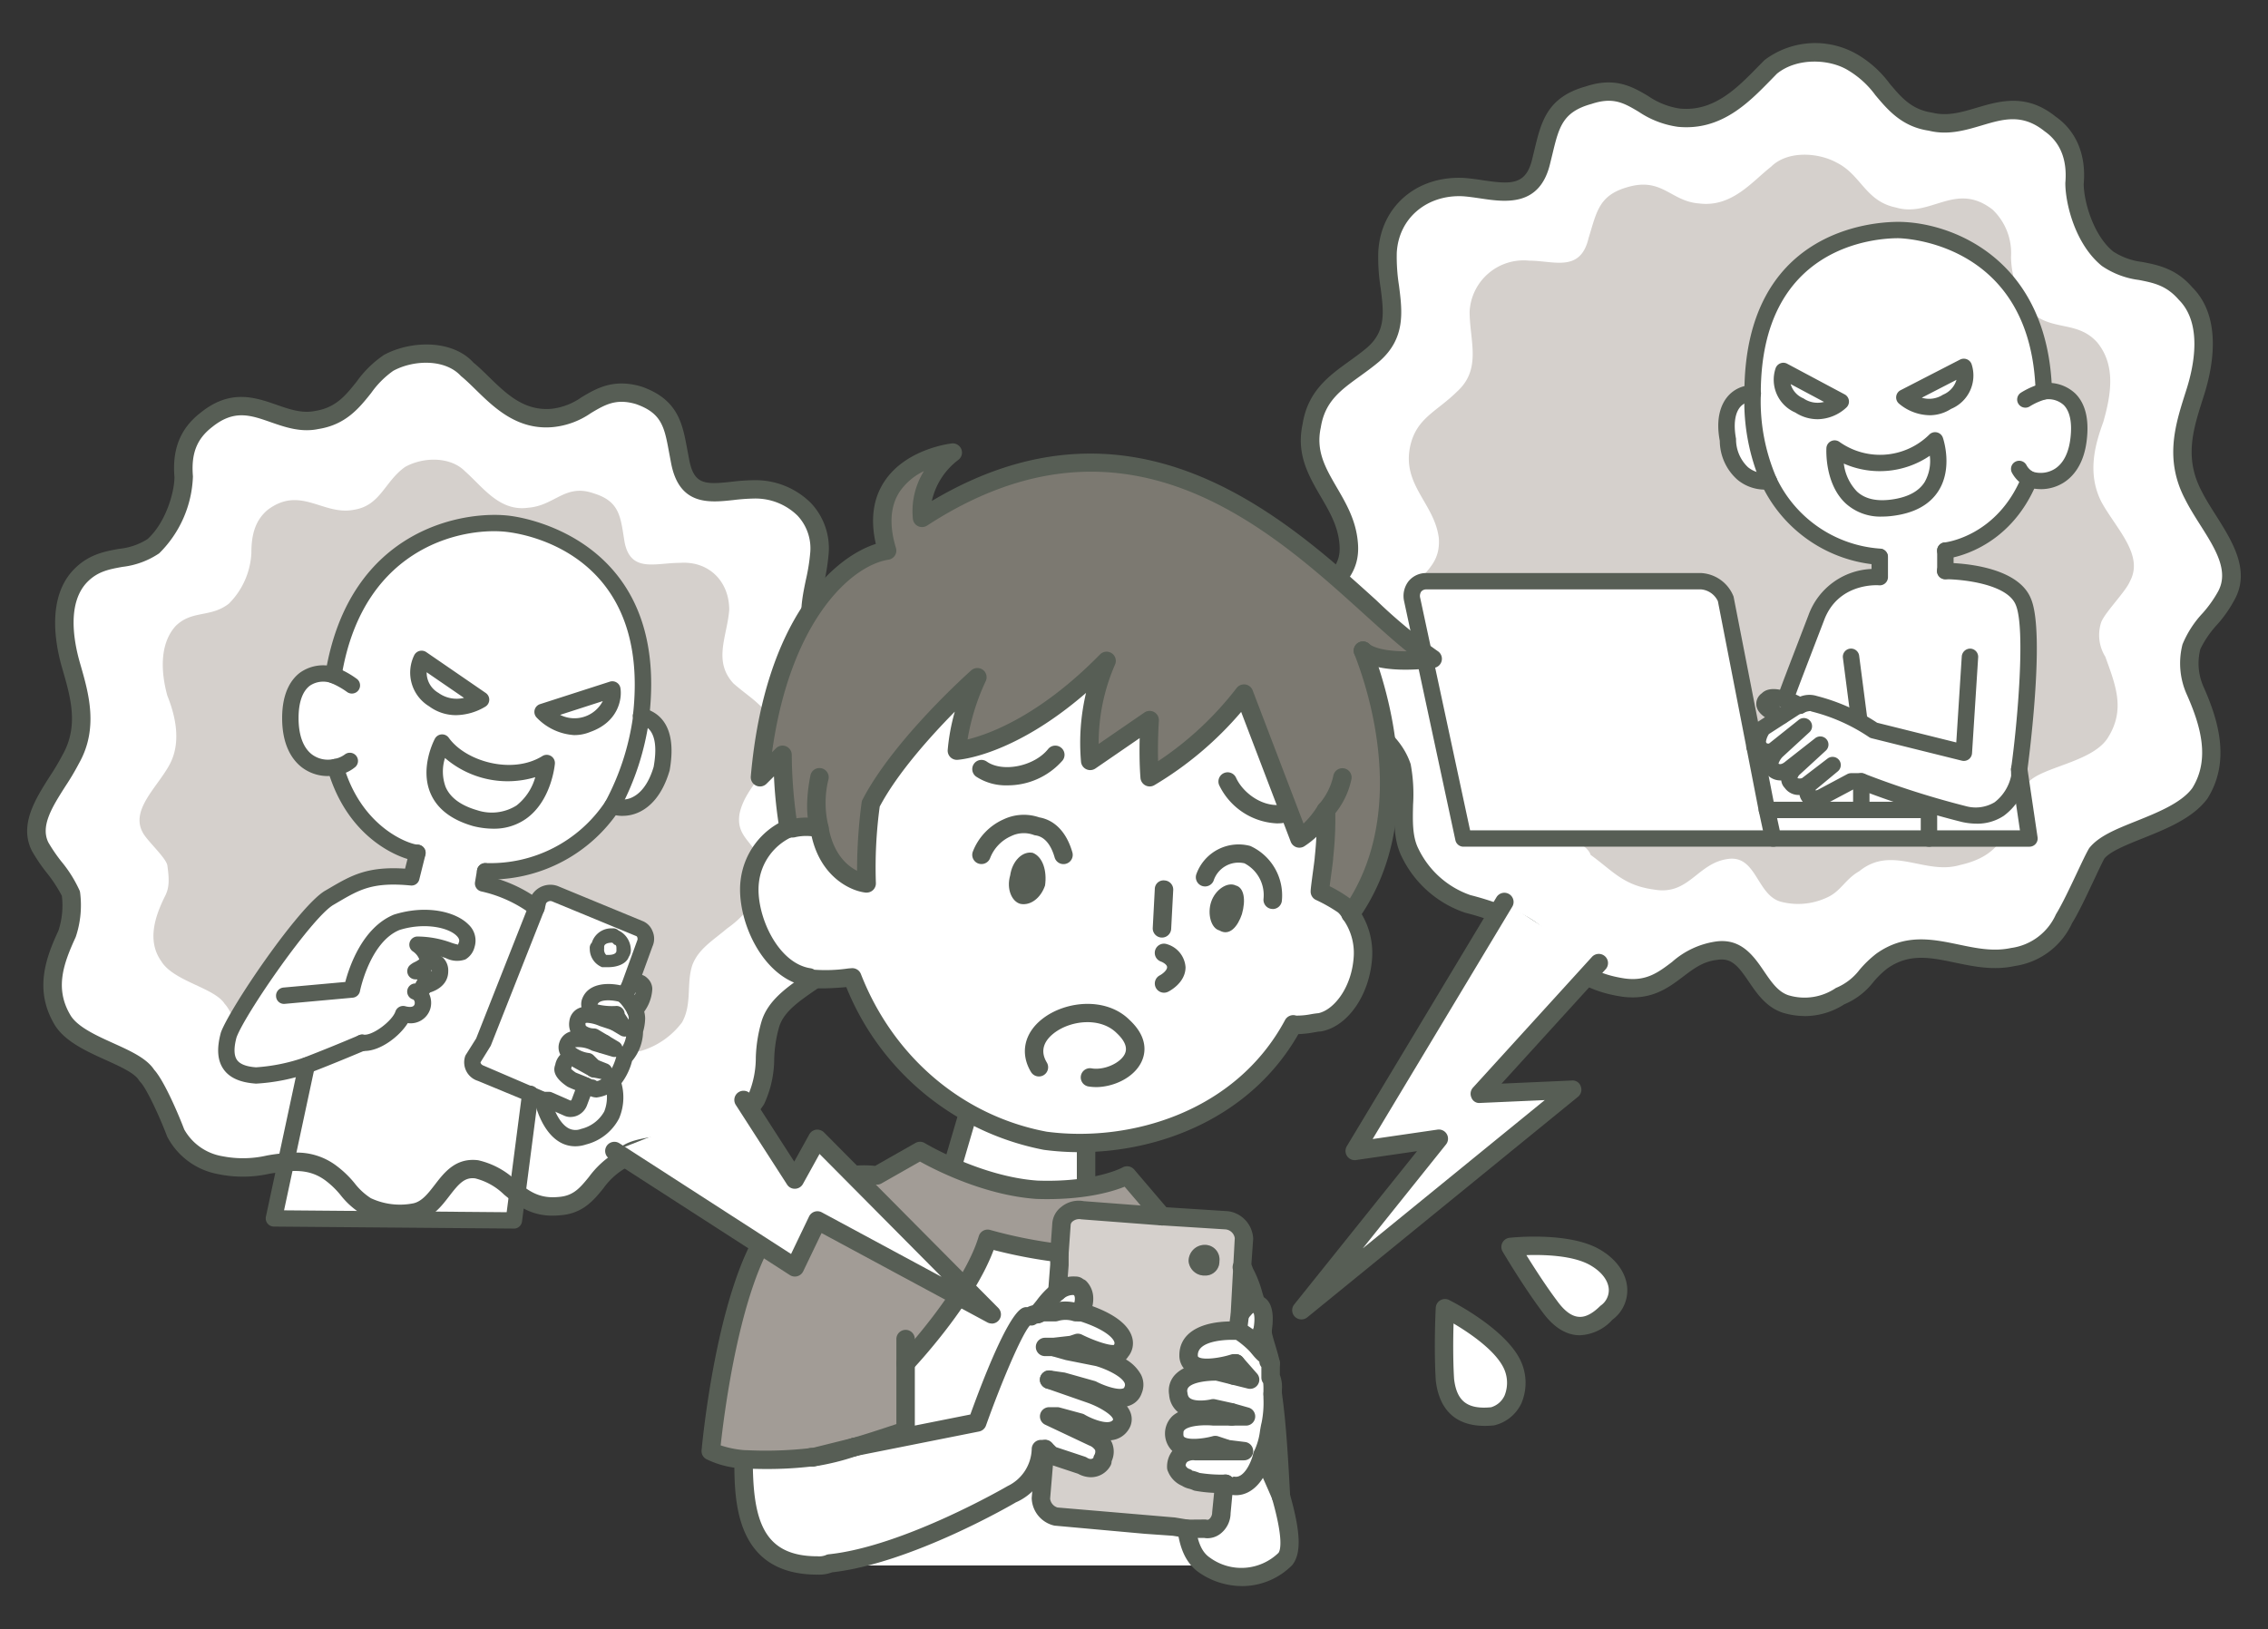 <svg xmlns="http://www.w3.org/2000/svg" width="341" height="245" viewBox="0 0 341 245"><rect x="0" y="0" width="341" height="245" fill="#333333" stroke="none"/><defs><clipPath id="clip-path"><path id="パス_85079" data-name="パス 85079" d="M.6 0h339.8c.332 0 .6 2.643.6 5.9v233.2c0 3.26-.269 5.9-.6 5.9H.6c-.332 0-.6-2.643-.6-5.9V5.9C0 2.643.269 0 .6 0z" transform="translate(549 2819)" fill="#f7f7f5"/></clipPath></defs><g id="trouble-img2" transform="translate(-549 -2819)" clip-path="url(#clip-path)"><g id="グループ_1630" data-name="グループ 1630" transform="translate(553.085 2825.48)"><path id="パス_84958" data-name="パス 84958" d="M305.769 703.822c-.925-3.071-8.942-5.528-11.409-6.142a15.087 15.087 0 01-8.634-7.68c-1.85-3.685-.308-8.6-1.233-12.9-1.233-3.685-4.317-5.527-7.092-7.984-4.317-3.685-7.092-8.6-6.475-13.819.925-5.835 6.167-6.142 5.55-11.976-.617-6.756-7.092-10.441-5.55-17.5.925-5.835 5.242-7.37 9.25-10.748 4.934-4.3 1.85-9.52 2.159-15.354.308-6.142 5.242-10.134 11.409-9.827 4.625.307 10.175 2.764 11.717-3.992 1.233-4.913 1.542-8.291 7.092-9.826 6.475-2.15 8.017 2.764 13.567 3.378 6.475.614 10.484-4.3 13.876-7.677 3.392-2.764 8.942-2.764 12.334-.614 4.625 2.457 5.55 7.984 11.717 8.905 6.167 1.535 11.409-4.913 17.884.307 3.084 2.15 4.009 5.527 3.7 8.906 0 3.071 1.542 8.6 4.934 11.362 3.7 2.764 8.017.922 11.717 5.221 3.7 3.685 3.084 9.827 1.542 14.74s-3.392 9.826-.308 15.661c2.467 4.913 7.709 10.134 4.934 15.047-.925 2.149-4.625 5.527-5.244 7.677a10.117 10.117 0 00.619 6.756c2.158 4.913 3.7 10.441.617 15.354-3.392 4.606-12.951 5.835-15.417 8.905-.925 1.535-3.392 7.37-4.934 9.827a10 10 0 01-7.709 5.835c-7.092 1.535-13.259-3.992-19.734.614-2.467 1.842-3.083 3.992-6.167 5.22a9.834 9.834 0 01-8.325 1.228c-4.625-1.535-4.934-8.905-10.484-7.984-5.55.614-7.092 6.449-13.876 5.527-6.167-.921-8.017-3.685-12.026-6.449" transform="translate(-77.797 -568.232)" fill="#fff"/><path id="パス_84959" data-name="パス 84959" d="M303.8 680.93c-.617-2.149-6.784-3.992-8.634-4.606a10.377 10.377 0 01-6.784-6.142c-1.542-2.764-.308-6.449-1.233-10.134-.617-2.763-3.392-4.3-5.55-6.141-3.084-3.071-5.242-6.756-4.934-11.055.617-4.3 4.625-4.606 4.317-9.52-.617-5.22-5.55-7.984-4.317-13.819.925-4.3 4.009-5.221 7.092-8.291 3.7-3.378 1.85-7.677 1.85-11.976a8.131 8.131 0 018.942-7.677c3.7 0 7.709 1.842 8.942-3.378 1.233-3.992 1.542-6.449 5.859-7.677 5.242-1.535 6.475 2.149 10.792 2.457 4.934.614 8.017-3.378 10.792-5.527 2.467-2.457 7.092-2.15 9.867-.614 3.7 1.842 4.317 5.834 8.942 6.755 5.242 1.536 8.942-3.992 14.492.307a9.009 9.009 0 012.775 7.063c0 2.457.925 6.756 3.7 8.906 3.083 2.149 6.475.921 9.25 3.992 2.775 3.378 2.158 7.677.925 11.976-1.234 3.378-2.467 7.677-.309 11.976 2.158 3.992 6.475 7.984 4.317 11.976-.617 1.536-3.7 4.606-4.317 6.142a6.17 6.17 0 00.617 5.22c1.542 4.3 3.083 7.984.308 12.283-2.467 3.685-10.175 4.3-12.025 6.756-.617 1.228-2.775 6.142-3.7 7.984-1.233 2.457-3.7 3.685-6.475 4.3-5.242 1.535-10.175-3.071-15.109.921-2.159 1.228-2.775 3.071-4.934 3.992a10.221 10.221 0 01-6.784.614c-3.7-.921-3.7-7.063-8.017-6.449-4.625.614-5.859 5.527-11.1 4.606-4.625-.614-6.167-2.764-9.559-5.22" transform="translate(-68.732 -558.852)" fill="#d5d0cc"/><path id="パス_84960" data-name="パス 84960" d="M344.225 635.1h-14.184l-1.85-9.519-4.317-22.11a4.318 4.318 0 00-3.7-2.764h-41.319a2.156 2.156 0 00-2.158 2.764l7.709 35.929H354.4v-4.3z" transform="translate(-68.459 -519.774)" fill="#fff"/><path id="パス_84961" data-name="パス 84961" d="M342.76 604.323c-.617-21.5-17.576-24.26-21.893-24.26-4.625 0-21.893 1.843-21.893 24.567-2.467 0-4.625 2.149-3.7 7.063.306 4.914 3.7 6.449 6.167 6.142a20.1 20.1 0 0016.651 11.365v3.071s-7.092-.614-9.559 6.141c-2.467 6.449-4.625 11.977-4.625 12.284-.925-.307-2.158-.614-2.775 0-1.542 1.228 2.158 2.457 2.158 2.457l-2.775 1.843s-1.233 1.842-.617 2.764h-.617l2.158 9.519h24.051v4.3H340.6l-1.542-10.441c.617-4.3 2.467-20.882.617-25.181-1.85-4.606-11.717-4.606-11.717-4.606v-3.071s8.634-.921 12.642-10.748c2.775.921 6.784-.307 7.4-6.142.617-5.528-2.158-7.37-5.242-7.063" transform="translate(-39.551 -551.952)" fill="#fff"/><path id="パス_84962" data-name="パス 84962" d="M314.4 588.1a4.229 4.229 0 01-2.467 5.22c-3.392 2.15-6.475-.614-6.475-.614z" transform="translate(-23.22 -539.418)" fill="#fff"/><path id="パス_84963" data-name="パス 84963" d="M316.5 592.423s3.083 8.906-6.475 10.134c-9.25 1.228-8.634-8.905-8.634-8.905a11.743 11.743 0 0015.109-1.229" transform="translate(-29.629 -532.683)" fill="#fff"/><path id="パス_84964" data-name="パス 84964" d="M298.5 588.343l8.634 4.606a5.021 5.021 0 01-6.167.614 4.23 4.23 0 01-2.467-5.221" transform="translate(-34.453 -539.044)" fill="#fff"/><path id="パス_84965" data-name="パス 84965" d="M330.557 638.843a10.3 10.3 0 01-2.192-.248 129.556 129.556 0 01-15.386-4.883h-1l-4.356 2.311a3.027 3.027 0 01-2.988-.253 2.175 2.175 0 01-.712-1.246 2.547 2.547 0 01-2.22-1.054 1.9 1.9 0 01-.529-1.128h-.131a2.74 2.74 0 01-1.961-.837 2.078 2.078 0 01-.779-1.518 2.544 2.544 0 01.087-.85 3.031 3.031 0 01-1.58-1.139c-1.036-1.546.182-3.593.578-4.184a1.2 1.2 0 01.342-.34l5.27-3.4a1.229 1.229 0 01.653-.187h.033a3.773 3.773 0 012.845-.243 30.043 30.043 0 019.06 4.023l11.9 2.963.827-12.961a1.276 1.276 0 011.31-1.149 1.234 1.234 0 011.154 1.305l-.923 14.43a1.235 1.235 0 01-1.531 1.116L314.762 626a1.188 1.188 0 01-.427-.2 27.244 27.244 0 00-8.515-3.8 1.522 1.522 0 01-.254-.092 2.261 2.261 0 00-1.056.307 1.249 1.249 0 01-.506.128l-4.684 3.025a2.843 2.843 0 00-.463 1.287.534.534 0 00.481.136l4.469-3.562a1.242 1.242 0 011.706.161 1.224 1.224 0 01-.1 1.7l-4.008 3.682a2.571 2.571 0 00-.645 1.044c.409.284 1.072-.338 1.1-.363l4.42-3.467a1.238 1.238 0 011.7.169 1.226 1.226 0 01-.1 1.7l-4.009 3.682a1.2 1.2 0 00-.254.461 1.068 1.068 0 00.681-.005l3.842-2.943a1.245 1.245 0 011.717.207 1.229 1.229 0 01-.172 1.712l-3.348 2.777c-.005.038-.005.072-.008.1a1.384 1.384 0 00.3-.066l4.466-2.385a1.228 1.228 0 01.578-.146h1.544a1.309 1.309 0 01.452.085A130.48 130.48 0 00328.9 636.2a5.535 5.535 0 004.355-.578 6.754 6.754 0 002.485-3.969l-.021-1.013c.995-7.019 2.2-21.242.714-24.694-1.269-3.165-8.071-3.859-10.582-3.862a1.23 1.23 0 110-2.459c1.1 0 10.761.151 12.861 5.377 2.266 5.259-.509 25.608-.537 25.81l.013 1.057a9.117 9.117 0 01-3.541 5.783 7.185 7.185 0 01-4.091 1.193" transform="translate(-37.444 -521.458)" fill="#575e55"/><path id="パス_84966" data-name="パス 84966" d="M308.614 603.952a1.233 1.233 0 01-1.233-1.229v-3.073a1.233 1.233 0 012.467 0v3.073a1.233 1.233 0 01-1.233 1.229" transform="translate(-20.206 -523.33)" fill="#575e55"/><path id="パス_84967" data-name="パス 84967" d="M308.611 607.429a1.229 1.229 0 01-.133-2.452c.324-.036 7.971-1.006 11.638-9.988a1.231 1.231 0 012.282.924c-4.237 10.392-13.269 11.464-13.652 11.508a1.134 1.134 0 01-.134.008" transform="translate(-20.206 -529.878)" fill="#575e55"/><path id="パス_84968" data-name="パス 84968" d="M316.453 631.175h-.033a21.159 21.159 0 01-17.733-12.066 31.35 31.35 0 01-2.587-13.422v-.307c0-24.551 19.266-25.795 23.129-25.795 7.747 0 22.545 5.32 23.123 25.452a1.228 1.228 0 01-1.2 1.262 1.164 1.164 0 01-1.267-1.193c-.655-22.8-20.459-23.062-20.659-23.062-3.451 0-20.659 1.123-20.659 23.336v.307a29.015 29.015 0 002.356 12.391 18.689 18.689 0 0015.564 10.643 1.229 1.229 0 01-.036 2.457" transform="translate(-37.912 -552.701)" fill="#575e55"/><path id="パス_84969" data-name="パス 84969" d="M299.243 622.845a1.321 1.321 0 01-1.223-1.338c0-.394 0-.463 3.063-8.432l1.645-4.289a10.551 10.551 0 019.479-6.937v-1.838a1.235 1.235 0 012.469 0v3.071a1.236 1.236 0 01-1.341 1.226c-.257-.026-6.2-.417-8.295 5.335l-1.655 4.307c-1.436 3.747-2.8 7.285-2.919 7.777a1.132 1.132 0 01-1.223 1.118" transform="translate(-34.899 -522.767)" fill="#575e55"/><path id="パス_84970" data-name="パス 84970" d="M310.007 596.128a7.315 7.315 0 01-4.617-1.761 1.223 1.223 0 01.257-2l8.945-4.606a1.262 1.262 0 011.015-.051 1.232 1.232 0 01.712.724 5.433 5.433 0 01-3.076 6.74 5.959 5.959 0 01-3.235.957m-1.172-2.636a3.809 3.809 0 003.194-.458 3.471 3.471 0 002.027-2.234zm-2.621-.036z" transform="translate(-23.976 -540.165)" fill="#575e55"/><path id="パス_84971" data-name="パス 84971" d="M304.38 596.354a6.126 6.126 0 01-3.315-1 5.378 5.378 0 01-2.963-6.677 1.236 1.236 0 01.717-.729 1.209 1.209 0 011.025.067l8.634 4.606a1.225 1.225 0 01.29 1.95 6.5 6.5 0 01-4.389 1.786m-4.021-5.282a3.3 3.3 0 001.922 2.142 3.756 3.756 0 003.1.537z" transform="translate(-35.215 -539.792)" fill="#575e55"/><path id="パス_84972" data-name="パス 84972" d="M309.273 604.636a7.743 7.743 0 01-5.458-1.97c-3.194-2.958-2.919-8.122-2.909-8.343a1.23 1.23 0 01.73-1.044 1.247 1.247 0 011.267.151 10.545 10.545 0 0013.439-1.09 1.235 1.235 0 012.074.433c.062.182 1.519 4.5-.629 7.948-1.313 2.106-3.618 3.386-6.853 3.8a12.133 12.133 0 01-1.66.115m-5.751-7.966a7.3 7.3 0 001.981 4.2c1.187 1.1 2.9 1.5 5.108 1.213 2.464-.317 4.168-1.208 5.07-2.648a6.391 6.391 0 00.771-3.946 13.379 13.379 0 01-12.93 1.177" transform="translate(-30.385 -533.431)" fill="#575e55"/><path id="パス_84973" data-name="パス 84973" d="M316.174 605.014a6.633 6.633 0 01-2.086-.338 4.941 4.941 0 01-2.256-2.15 1.225 1.225 0 01.55-1.648 1.238 1.238 0 011.657.55 2.455 2.455 0 00.992.983 4.024 4.024 0 003.274-.458c1.3-.832 2.107-2.461 2.346-4.711.254-2.262-.1-3.943-1.018-4.867a3.4 3.4 0 00-2.747-.852 9.222 9.222 0 00-2.341 1.036 1.24 1.24 0 01-1.711-.34 1.225 1.225 0 01.342-1.7 12.218 12.218 0 013.073-1.372 1.314 1.314 0 01.265-.056 5.9 5.9 0 014.872 1.561c1.483 1.489 2.061 3.8 1.719 6.858-.4 3.805-2.107 5.643-3.464 6.51a6.432 6.432 0 01-3.466 1" transform="translate(-13.427 -537.937)" fill="#575e55"/><path id="パス_84974" data-name="パス 84974" d="M301.572 604.884a6.478 6.478 0 01-4.109-1.479 7.872 7.872 0 01-2.662-5.853c-.671-3.508.257-5.561 1.154-6.638a4.816 4.816 0 013.777-1.733 1.23 1.23 0 110 2.459 2.377 2.377 0 00-1.878.839c-.791.952-1.007 2.646-.609 4.77a5.778 5.778 0 001.794 4.266 4.021 4.021 0 003.009.88 1.265 1.265 0 011.377 1.067 1.234 1.234 0 01-1.071 1.372 6.151 6.151 0 01-.781.048" transform="translate(-40.311 -537.735)" fill="#575e55"/><path id="パス_84975" data-name="パス 84975" d="M300.561 612.32a1.271 1.271 0 01-.388-.064c-1.141-.379-3.091-1.228-3.351-2.669a1.943 1.943 0 01.809-1.911c1.126-1.131 3.163-.461 3.937-.207a8.463 8.463 0 012.454 1.067 1.225 1.225 0 01.339 1.7 1.24 1.24 0 01-1.709.345 6.437 6.437 0 00-1.773-.755 9.547 9.547 0 00-.66-.192 7.292 7.292 0 00.732.292 1.229 1.229 0 01-.391 2.4" transform="translate(-36.823 -509.895)" fill="#575e55"/><path id="パス_84976" data-name="パス 84976" d="M304.325 616.64a1.234 1.234 0 01-1.221-1.072l-1.233-9.52a1.232 1.232 0 012.444-.315l1.236 9.52a1.227 1.227 0 01-1.066 1.374 1.074 1.074 0 01-.159.013" transform="translate(-28.87 -513.601)" fill="#575e55"/><path id="パス_84977" data-name="パス 84977" d="M331.719 641.373h-46.56a1.236 1.236 0 01-1.208-.972l-7.709-35.928a3.615 3.615 0 01.678-3.04 3.394 3.394 0 012.688-1.211h41.319a5.563 5.563 0 014.846 3.537L332 635.613a1.232 1.232 0 01-.979 1.441 1.249 1.249 0 01-1.444-.975l-6.162-31.629a3.1 3.1 0 00-2.492-1.769h-41.315a.986.986 0 00-.781.307 1.167 1.167 0 00-.167.985l7.5 34.941h45.561a1.23 1.23 0 110 2.459" transform="translate(-69.212 -520.524)" fill="#575e55"/><path id="パス_84978" data-name="パス 84978" d="M322.534 620.42H299.1a1.231 1.231 0 01-1.205-.973l-.928-4.3a1.22 1.22 0 01.249-1.029 1.241 1.241 0 01.959-.458h24.359a1.236 1.236 0 011.236 1.231v4.3a1.236 1.236 0 01-1.236 1.231m-22.434-2.461h21.2v-1.84h-21.6z" transform="translate(-36.595 -499.571)" fill="#575e55"/><path id="パス_84979" data-name="パス 84979" d="M322.763 624.161h-15.109a1.23 1.23 0 110-2.459h13.68L320 612.671a1.233 1.233 0 012.439-.361l1.544 10.441a1.234 1.234 0 01-1.221 1.41" transform="translate(-21.713 -503.311)" fill="#575e55"/><path id="パス_84980" data-name="パス 84980" d="M303.694 618.74a1.233 1.233 0 01-1.233-1.228v-4.3a1.233 1.233 0 012.467 0v4.3a1.233 1.233 0 01-1.233 1.228" transform="translate(-27.928 -502.19)" fill="#575e55"/><path id="パス_84981" data-name="パス 84981" d="M298.073 612.4h-.617a1.23 1.23 0 110-2.459h.617a1.23 1.23 0 110 2.459" transform="translate(-37.724 -505.368)" fill="#575e55"/><path id="パス_84982" data-name="パス 84982" d="M345.913 715.393a11.537 11.537 0 01-3.31-.5c-2.485-.824-3.875-2.866-5.1-4.668-1.588-2.334-2.6-3.634-4.759-3.278-2.107.235-3.5 1.292-5.116 2.518-2.238 1.691-4.767 3.606-9.176 3.017-5.036-.752-7.47-2.684-10.044-4.729-.8-.632-1.626-1.292-2.585-1.953a1.41 1.41 0 01-.54-.739c-.522-1.74-5.81-4.053-10.412-5.2a16.406 16.406 0 01-9.541-8.4c-1.226-2.439-1.151-5.226-1.084-7.923a22.985 22.985 0 00-.265-5.3c-.812-2.4-2.7-3.951-4.885-5.748-.591-.486-1.19-.978-1.773-1.494-5.093-4.348-7.56-9.683-6.93-15.014a11.671 11.671 0 013.379-6.387c1.416-1.592 2.439-2.743 2.169-5.28-.239-2.646-1.483-4.778-2.8-7.034-1.827-3.14-3.718-6.385-2.729-10.912.784-4.952 3.929-7.224 6.971-9.42.9-.647 1.827-1.318 2.737-2.086 2.855-2.49 2.487-5.348 2.022-8.964a29.283 29.283 0 01-.352-5.407c.342-6.8 5.733-11.49 12.863-11.137.935.064 1.884.2 2.829.343 4.273.637 6.545.78 7.467-3.258l.316-1.295c1.025-4.261 1.914-7.943 7.757-9.56 4.412-1.461 7.025.082 9.333 1.446a11.346 11.346 0 004.759 1.891c5.1.514 8.608-3.066 11.673-6.2l1.066-1.08a12.611 12.611 0 0114.061-.8 16.267 16.267 0 014.741 4.3c1.773 2.114 3.307 3.938 6.439 4.4 2.271.563 4.379-.064 6.612-.724 3.536-1.046 7.534-2.229 11.938 1.326 3.086 2.147 4.6 5.755 4.209 10.106.005 2.572 1.411 7.705 4.43 10.167A10.215 10.215 0 00396.7 602c2.369.466 5.059 1 7.483 3.811 4.53 4.514 3.083 12 1.811 16.05l-.265.837c-1.429 4.511-2.783 8.775-.141 13.77.594 1.182 1.339 2.362 2.13 3.611 2.474 3.913 5.275 8.345 2.785 12.757a18.742 18.742 0 01-2.6 3.706 15.2 15.2 0 00-2.516 3.675 8.678 8.678 0 00.558 5.832c2.1 4.778 4.057 10.993.519 16.631-2.174 2.961-6.2 4.57-9.746 5.993-2.405.965-4.895 1.963-5.764 3.043-.244.432-.917 1.86-1.629 3.37-1.066 2.265-2.274 4.829-3.212 6.323a11.263 11.263 0 01-8.636 6.464c-3.194.691-6.139.077-8.988-.517-3.7-.773-6.894-1.443-10.188.9a13.693 13.693 0 00-2.079 2.029 10.818 10.818 0 01-4.376 3.35 11 11 0 01-5.933 1.766m-12.421-11.281c3.209 0 4.913 2.505 6.308 4.555 1.074 1.579 2.089 3.068 3.641 3.585a8.37 8.37 0 007.151-1.088 8.573 8.573 0 003.549-2.725 16.592 16.592 0 012.526-2.431c4.294-3.061 8.41-2.2 12.393-1.372 2.683.561 5.216 1.085 7.873.514a8.638 8.638 0 006.743-5.057c.935-1.513 2.156-4.11 3.137-6.193.776-1.646 1.441-3.066 1.871-3.772 1.429-1.8 4.011-2.835 7-4.033 3.2-1.285 6.838-2.738 8.487-4.977 2.778-4.432 1.174-9.563-.771-13.982a11.467 11.467 0 01-.691-7.647 15.455 15.455 0 013.037-4.7 18.2 18.2 0 002.277-3.191c1.747-3.109-.388-6.49-2.649-10.062-.791-1.249-1.609-2.544-2.251-3.823-3.168-5.988-1.5-11.237-.036-15.866l.262-.827c1.084-3.457 2.374-9.788-1.2-13.35-1.871-2.163-3.777-2.541-5.987-2.976a12.676 12.676 0 01-5.584-2.116c-4.011-3.268-5.488-9.374-5.488-12.465.221-2.475-.147-5.707-3.107-7.774-3.353-2.7-6.2-1.858-9.477-.883-2.5.74-5.083 1.5-7.948.783-4.042-.594-6.159-3.117-8.027-5.338a13.9 13.9 0 00-4.008-3.685c-2.824-1.789-7.783-2-10.8.463l-.938.962c-3.325 3.4-7.457 7.652-13.948 7.019a13.981 13.981 0 01-5.892-2.262c-2.217-1.318-3.829-2.267-7.1-1.177-4.338 1.2-4.885 3.457-5.874 7.562l-.316 1.287c-1.521 6.692-6.748 5.922-10.574 5.348-.871-.125-1.742-.258-2.58-.315-5.406-.261-9.667 3.309-9.931 8.522a27.6 27.6 0 00.334 4.911c.5 3.9 1.02 7.938-2.963 11.411-.984.832-1.966 1.54-2.919 2.229-2.937 2.122-5.255 3.8-5.874 7.693-.774 3.557.7 6.085 2.4 9.015 1.408 2.416 2.863 4.919 3.16 8.15.391 3.726-1.333 5.668-2.857 7.383a9.078 9.078 0 00-2.706 4.934c-.511 4.33 1.621 8.808 6.008 12.552.576.512 1.148.98 1.714 1.446 2.3 1.894 4.687 3.849 5.792 7.153a24.673 24.673 0 01.362 6.1c-.059 2.467-.121 4.8.8 6.617a13.631 13.631 0 007.83 6.984c1.68.414 10.314 2.743 12.108 6.561.868.614 1.639 1.231 2.385 1.82 2.472 1.965 4.425 3.513 8.711 4.153 3.24.443 5.031-.911 7.1-2.48a12.671 12.671 0 016.419-3.053 7.055 7.055 0 011.126-.095" transform="translate(-78.647 -569.078)" fill="#575e55"/><path id="パス_84983" data-name="パス 84983" d="M284.294 708.471c.925-2.457 9.559-2.15 11.717-2.764a15.326 15.326 0 008.325-6.142c1.85-3.378.925-7.677 2.159-11.362.925-3.071 4.008-4.913 7.092-7.063 3.7-2.763 6.784-7.063 6.475-11.976-.308-5.22-4.934-5.835-4.008-11.055.925-6.449 7.709-9.212 6.784-16.275-.617-4.913-4.625-6.449-8.017-10.134-4.317-3.992-1.233-9.212-.925-14.433.308-5.835-4.317-9.52-9.867-9.52-4.934 0-9.867 2.457-11.1-4.3-.925-4.606-.925-7.984-6.167-9.826-6.167-1.843-8.017 3.071-12.951 3.378-6.167.614-9.559-4.606-12.951-7.37-2.775-3.071-8.325-2.764-11.717-.921-4.009 2.457-4.934 7.677-10.792 8.6-5.859 1.228-10.175-5.221-16.651 0-2.775 2.15-3.7 4.913-3.392 8.6a15.85 15.85 0 01-4.625 10.441c-3.392 2.456-7.4.921-10.792 4.3s-2.775 9.212-1.542 13.512 2.775 9.213 0 14.126c-2.158 4.3-6.784 8.906-4.625 13.2.925 1.843 4.009 5.22 4.625 7.063a13.523 13.523 0 01-.617 6.142c-1.85 3.992-3.392 8.291-.617 12.9 2.467 3.992 10.792 5.221 12.642 8.291 1.233 1.229 3.392 6.142 4.317 8.6a9.546 9.546 0 006.784 4.913c5.859 1.535 11.409-2.764 16.651 1.228 2.158 1.535 3.083 3.685 5.242 4.913a11.866 11.866 0 007.4.921c4.009-.921 4.625-7.063 9.25-6.449 4.934.921 6.167 6.142 12.334 5.527 4.934-.307 5.242-4.913 9.559-7.063" transform="translate(-194.77 -540.638)" fill="#fff"/><path id="パス_84984" data-name="パス 84984" d="M268.35 684.926c.925-2.149 7.4-2.149 9.251-2.457a11.971 11.971 0 006.167-4.3c1.542-2.764.617-5.834 1.542-8.6.925-2.457 3.083-3.685 5.242-5.527 3.083-2.15 5.242-5.22 4.933-8.905 0-3.992-3.7-4.3-3.084-8.291.925-4.606 5.859-7.063 5.242-12.284-.617-3.685-3.392-4.913-6.167-7.37-3.083-3.378-.925-7.063-.617-11.055 0-4.3-3.083-7.37-7.4-7.063-3.7 0-7.4 1.536-8.326-3.071-.617-3.685-.617-6.141-4.625-7.37-4.317-1.535-5.859 1.842-9.867 2.149-4.317.614-6.784-3.071-9.559-5.527-2.158-2.149-6.167-2.149-8.942-.614-3.083 2.15-3.7 5.835-7.709 6.449-4.625.921-8.017-3.685-12.951 0-1.85 1.535-2.467 3.685-2.467 6.449a11.555 11.555 0 01-3.392 7.677c-2.775 2.149-5.55.921-8.017 3.378-2.467 2.763-2.158 7.063-1.233 10.441 1.233 3.071 2.158 7.063.308 10.441s-5.859 6.756-4.008 10.134c.617 1.228 3.392 3.685 3.7 4.913.308 2.15.308 3.378-.308 4.606-1.542 3.071-2.775 6.756-.617 9.826 1.85 3.071 8.017 3.992 9.559 6.449.925.921 2.467 4.606 3.084 6.142a8.078 8.078 0 004.934 3.992c4.625 1.228 8.634-2.457 12.951.921 1.542 1.228 1.85 2.764 3.7 3.378a8.26 8.26 0 005.55.921c3.084-.614 3.392-5.22 6.784-4.606 4.009.614 4.934 4.3 9.25 3.685 4.009-.307 4.317-3.378 7.092-4.913" transform="translate(-185.301 -530.911)" fill="#d5d0cc"/><path id="パス_84985" data-name="パス 84985" d="M269.625 626.289c2.775-23.952-15.109-28.251-19.734-28.865-4.317-.614-22.818 0-26.518 22.724-3.084-.921-6.475.614-6.475 6.449 0 6.449 4.009 7.984 6.784 7.37 3.083 10.748 11.409 12.9 12.334 12.9l-.925 3.685c-6.475-.614-8.634.921-12.334 3.071s-13.876 17.2-15.109 20.575c-.925 3.378-.308 5.835 4.008 6.141a28.331 28.331 0 007.709-1.535l-4.934 23.031 36.077.307 2.467-19.039-7.4-3.071a1.746 1.746 0 01-1.233-2.15l1.542-2.457 8.017-20.267a20.9 20.9 0 00-8.017-3.685l.308-1.843s12.025.921 19.117-9.827c2.467.921 5.859-.307 7.4-5.528.925-5.22-.617-7.37-3.083-7.984" transform="translate(-177.326 -525.093)" fill="#fff"/><path id="パス_84986" data-name="パス 84986" d="M246.726 624.354l-12.642-5.221a2.07 2.07 0 00-2.467.921l-.308 1.229-8.017 20.267-1.542 2.457a1.745 1.745 0 001.233 2.149l7.4 3.071 1.85.921h.925l2.775 1.229a1.376 1.376 0 001.85-.922l.925-2.456c-.617-.307-1.542-.614-2.158-.922-.925-.614-1.542-1.228-1.233-1.842.308-1.842 1.85-1.228 1.85-1.228l2.775 1.228-.925-.921s-3.7-.614-3.084-2.456 4.009-.307 4.009-.307l1.233.307.308-.307-1.542-.921s-2.775 0-2.467-2.15 3.7-.614 3.7-.614l1.85.614.308-.921v-.307s-4.625.307-4.009-1.843c.617-1.842 3.392-1.535 4.625-1.228h.617v.307l.617-1.228 2.467-6.756a1.686 1.686 0 00-.925-2.149" transform="translate(-154.735 -491.22)" fill="#fff"/><path id="パス_84987" data-name="パス 84987" d="M236.265 607.063s.617 3.685-3.7 5.221c-3.7 1.535-6.784-1.843-6.784-1.843z" transform="translate(-148.283 -509.859)" fill="#fff"/><path id="パス_84988" data-name="パス 84988" d="M220.583 610.183c3.084 4.3 10.792 6.142 15.726 3.071 0 0-.925 10.748-10.792 8.291-9.559-2.764-4.934-11.362-4.934-11.362" transform="translate(-158.196 -504.995)" fill="#fff"/><path id="パス_84989" data-name="パス 84989" d="M218.984 605.263l8.942 6.142s-3.7 2.457-7.092 0a4.772 4.772 0 01-1.85-6.142" transform="translate(-159.678 -512.665)" fill="#fff"/><path id="パス_84990" data-name="パス 84990" d="M240.582 624.416c-.308-.307-1.233 0-1.85.614l-.617 1.228v-.307h-.615c-1.233-.307-4.009-.614-4.625 1.228-.617 2.15 4.009 1.843 4.009 1.843v.307l-.308.921-1.85-.614s-3.392-1.535-3.7.614 2.467 2.149 2.467 2.149l1.542.921-.308.307-1.233-.307s-3.392-1.535-4.009.307 3.084 2.457 3.084 2.457l.925.921v.307l-2.775-1.535s-1.542-.614-1.85 1.228c-.308.614.308 1.228 1.233 1.842.617.307 1.542.614 2.158.921l-.925 2.456a1.376 1.376 0 01-1.85.922l-2.775-1.228h-.925s1.542 7.063 6.167 5.528c6.784-2.15 4.317-8.291 4.317-8.291a8.356 8.356 0 001.85-3.685 5.825 5.825 0 001.542-3.992 6.554 6.554 0 00.308-1.843 3.049 3.049 0 00-.308-1.228c.617-.614 2.158-3.071.925-3.992" transform="translate(-148.283 -482.992)" fill="#fff"/><path id="パス_84991" data-name="パス 84991" d="M226.748 626.5c-1.485 0-10.294-2.544-13.521-13.79a1.229 1.229 0 01.848-1.518 1.243 1.243 0 011.526.845c2.713 9.458 9.875 11.915 11.172 12.007a1.256 1.256 0 011.177 1.269 1.206 1.206 0 01-1.2 1.187" transform="translate(-168.061 -503.496)" fill="#575e55"/><path id="パス_84992" data-name="パス 84992" d="M237.9 651.636c-.5 0-.8-.023-.881-.028a1.228 1.228 0 01-1.133-1.315 1.25 1.25 0 011.321-1.134 20.743 20.743 0 0017.995-9.276 37.982 37.982 0 004.132-12.721l-.018-.115c2.729-23.609-15.065-27.172-18.663-27.648-5.884-.842-21.836 1.433-25.138 21.7a1.245 1.245 0 01-1.416 1.016 1.227 1.227 0 01-1.018-1.41c3.618-22.225 21.371-24.661 27.911-23.743 2.436.325 23.833 3.925 20.783 30.219l.01.169a40.276 40.276 0 01-4.466 13.791 23.323 23.323 0 01-19.419 10.495" transform="translate(-168.248 -525.85)" fill="#575e55"/><path id="パス_84993" data-name="パス 84993" d="M231.071 625.246a1.233 1.233 0 01-.781-.279 19.714 19.714 0 00-7.48-3.429 1.232 1.232 0 01-.974-1.408l.308-1.845a1.235 1.235 0 012.436.4l-.123.727a21.206 21.206 0 017.4 3.649 1.23 1.23 0 01-.781 2.18" transform="translate(-154.5 -493.956)" fill="#575e55"/><path id="パス_84994" data-name="パス 84994" d="M224.927 614.479a6.773 6.773 0 01-4.057-1.333 5.929 5.929 0 01-2.233-7.685 1.243 1.243 0 011.806-.463l8.939 6.142a1.227 1.227 0 01-.013 2.034 8.79 8.79 0 01-4.443 1.305m-4.422-6.451a3.507 3.507 0 001.77 3.1 4.682 4.682 0 003.844.752z" transform="translate(-160.439 -513.412)" fill="#575e55"/><path id="パス_84995" data-name="パス 84995" d="M231.319 614.677a8.558 8.558 0 01-5.7-2.661 1.229 1.229 0 01.534-2l10.484-3.378a1.232 1.232 0 011.02.12 1.217 1.217 0 01.576.847c.272 1.625-.319 5.09-4.5 6.579a6.227 6.227 0 01-2.41.489m-2.158-3.042a4.8 4.8 0 006.416-2.07z" transform="translate(-149.036 -510.607)" fill="#575e55"/><path id="パス_84996" data-name="パス 84996" d="M229.043 623.885a12.631 12.631 0 01-3.071-.4c-3.266-.944-5.4-2.605-6.39-4.944-1.624-3.846.573-8.012.668-8.189a1.234 1.234 0 012.092-.133c2.57 3.58 9.556 5.551 14.068 2.743a1.235 1.235 0 011.883 1.146c-.021.228-.522 5.574-4.325 8.276a8.3 8.3 0 01-4.926 1.5m-7.274-10.63a6.715 6.715 0 00.092 4.343c.691 1.62 2.289 2.8 4.754 3.513a6.992 6.992 0 005.913-.719 8.212 8.212 0 002.814-4.253 14.436 14.436 0 01-13.572-2.884" transform="translate(-158.948 -505.743)" fill="#575e55"/><path id="パス_84997" data-name="パス 84997" d="M217.421 622.289a6.432 6.432 0 01-4.006-1.379c-1.308-1.047-2.875-3.171-2.875-7.342 0-4 1.48-5.935 2.721-6.853a6.021 6.021 0 015.342-.773 13.65 13.65 0 013.107 1.689 1.23 1.23 0 11-1.37 2.045 12 12 0 00-2.48-1.392 3.583 3.583 0 00-3.127.4c-1.128.834-1.724 2.523-1.724 4.88 0 2.53.673 4.407 1.95 5.427a4.008 4.008 0 003.33.742 3.819 3.819 0 001.745-.742 1.229 1.229 0 111.365 2.045 5.368 5.368 0 01-2.7 1.121 6.589 6.589 0 01-1.282.128" transform="translate(-172.204 -512.064)" fill="#575e55"/><path id="パス_84998" data-name="パス 84998" d="M232.163 624.394a5.641 5.641 0 01-1.981-.361 1.228 1.228 0 11.866-2.3 3.241 3.241 0 002.621-.164c.971-.481 2.307-1.663 3.161-4.563 1-5.651-1.323-6.226-2.2-6.444a1.229 1.229 0 11.6-2.385c2.477.617 5.18 2.746 4 9.389-1.136 3.882-3.05 5.5-4.458 6.2a5.848 5.848 0 01-2.608.622" transform="translate(-142.634 -508.177)" fill="#575e55"/><path id="パス_84999" data-name="パス 84999" d="M212.408 652.114c-2.313-.161-3.9-.88-4.785-2.132-.943-1.323-1.077-3.14-.414-5.561 1.341-3.687 11.743-19.026 15.674-21.314l.632-.368c3.258-1.907 5.676-3.319 11.383-2.948l.671-2.677a1.233 1.233 0 012.392.6l-.922 3.685a1.2 1.2 0 01-1.316.924c-5.71-.543-7.68.619-10.957 2.539l-.637.374c-3.245 1.883-13.282 16.4-14.572 19.932-.419 1.548-.406 2.726.077 3.4.445.627 1.408 1 2.86 1.1a27.546 27.546 0 007.233-1.474 271.773 271.773 0 008.225-3.344 1.244 1.244 0 011.621.645 1.23 1.23 0 01-.648 1.615c-.044.018-4.384 1.868-8.369 3.4a29.369 29.369 0 01-8.151 1.617" transform="translate(-178.079 -495.642)" fill="#575e55"/><path id="パス_85000" data-name="パス 85000" d="M223.479 641.248a3.943 3.943 0 01-.524-.036 1.232 1.232 0 01-1.046-1.392 1.246 1.246 0 011.4-1.042c1.38.22 4.35-2.068 4.823-3.47a1.232 1.232 0 011.493-.8c.447.118 1.226.246 1.388-.286.085-.279-.008-.66-.252-.742a1.229 1.229 0 01.388-2.4.07.07 0 01.039.013 1.319 1.319 0 01.17-.384.526.526 0 00.092-.217c-.054 0-.128-.023-.3-.023a1.229 1.229 0 01-.871-2.1 3.029 3.029 0 01.791-.517 3.835 3.835 0 00.655-.4 2.563 2.563 0 00-1.007-1.218 1.228 1.228 0 01.74-2.211 14.949 14.949 0 015.039.919 7.825 7.825 0 001.056.3c.008-.049.064-.169.136-.381.041-.123.147-.44-.339-.934-1.3-1.315-4.964-2.032-8.6-.885-4.458 1.83-5.931 9.12-5.943 9.192a1.228 1.228 0 01-1.1.99l-10.175.924a1.191 1.191 0 01-1.341-1.111 1.232 1.232 0 011.115-1.339l9.292-.839c.6-2.29 2.58-8.189 7.31-10.129 4.921-1.546 9.33-.42 11.2 1.477a3.286 3.286 0 01.917 3.429 2.971 2.971 0 01-1.38 1.837 3.7 3.7 0 01-2.932-.207c-.478-.156-1-.335-1.614-.478a3.283 3.283 0 01.136.916 1.164 1.164 0 01-.067.386 2.673 2.673 0 01-.65 1.047 1.772 1.772 0 01.113.189 2.628 2.628 0 01-.054 2.464 2.008 2.008 0 01-.383.832 3.188 3.188 0 01.177 2.3 3.093 3.093 0 01-3.379 2.124c-1.221 1.96-4.078 4.189-6.514 4.189" transform="translate(-172.768 -489.667)" fill="#575e55"/><path id="パス_85001" data-name="パス 85001" d="M219.573 628.7a1.229 1.229 0 01-.152-2.449c.008 0 1.385-.223 1.385-.932a.586.586 0 00-.041-.281.846.846 0 00-.391-.039 1.242 1.242 0 01-1.39-1.036 1.221 1.221 0 011-1.392 3.094 3.094 0 012.379.6 2.675 2.675 0 01.907 2.147c0 2.316-2.32 3.219-3.546 3.37-.054.005-.1.01-.157.01" transform="translate(-159.961 -485.737)" fill="#575e55"/><path id="パス_85002" data-name="パス 85002" d="M246.891 654.459h-.01l-36.077-.3a1.235 1.235 0 01-1.2-1.487l4.934-23.031a1.235 1.235 0 012.415.514l-4.62 21.56 33.471.284 2.328-17.959a1.233 1.233 0 012.446.315l-2.467 19.039a1.234 1.234 0 01-1.223 1.072" transform="translate(-173.71 -476.182)" fill="#575e55"/><path id="パス_85003" data-name="パス 85003" d="M232.55 622.638l.308-1.228a3.282 3.282 0 011.85 2.764 1.84 1.84 0 01-.308 1.228c-.308.921-1.542 1.535-3.084 1.535h-.925a2.951 2.951 0 01-1.85-2.764 1.125 1.125 0 01.308-.921 3.062 3.062 0 013.083-2.15 1.135 1.135 0 01.925.307l-.308 1.228-.308.921-.308-.307c-.925 0-1.233.307-1.233.614v.307a1.126 1.126 0 00.308.922h.308c.925 0 1.233-.307 1.233-.614l.925.614-.925-.614v-.307c0-.307 0-.614-.308-.614l.308-.921-.308.921z" transform="translate(-143.951 -487.97)" fill="#575e55"/><path id="パス_85004" data-name="パス 85004" d="M232.5 630.389a1.23 1.23 0 01-.874-2.1 4.878 4.878 0 00.994-1.789 1.876 1.876 0 00-.175.148 1.23 1.23 0 11-1.74-1.74c1.033-1.026 2.654-1.538 3.592-.612a2.251 2.251 0 01.82 1.673 6.293 6.293 0 01-1.745 4.056 1.234 1.234 0 01-.874.361" transform="translate(-141.126 -483.744)" fill="#575e55"/><path id="パス_85005" data-name="パス 85005" d="M229.534 631.549a1.233 1.233 0 01-1.233-1.228v-.31a1.233 1.233 0 012.467 0v.31a1.233 1.233 0 01-1.233 1.228" transform="translate(-144.327 -475.997)" fill="#575e55"/><path id="パス_85006" data-name="パス 85006" d="M230.014 630.108a1.23 1.23 0 01-.874-2.1l.308-.307a1.232 1.232 0 111.747 1.738l-.308.307a1.234 1.234 0 01-.874.361" transform="translate(-143.576 -478.243)" fill="#575e55"/><path id="パス_85007" data-name="パス 85007" d="M230.734 629.161a1.285 1.285 0 01-.391-.064 1.229 1.229 0 01-.779-1.556l.308-.919a1.233 1.233 0 012.338.781l-.308.919a1.232 1.232 0 01-1.169.839" transform="translate(-142.444 -480.674)" fill="#575e55"/><path id="パス_85008" data-name="パス 85008" d="M237.193 653.471a2.364 2.364 0 01-1.059-.246l-2.482-1.1h-.666a1.26 1.26 0 01-.552-.13l-1.848-.924-7.326-3.035a2.922 2.922 0 01-1.927-3.672 1.218 1.218 0 01.123-.261l1.544-2.452 7.917-20.068.257-1.075a1.232 1.232 0 01.172-.384 3.282 3.282 0 013.883-1.4l12.724 5.251a2.662 2.662 0 011.562 1.546 2.8 2.8 0 01-.005 2.288l-2.413 6.625-.671 1.359a1.234 1.234 0 01-2.21-1.1l.619-1.229 2.41-6.625c.067-.21-.033-.522-.154-.566l-12.727-5.251a.781.781 0 00-.858.32l-.247.993-8.068 20.421-1.534 2.48c-.005.212.218.427.47.509l9.153 3.931h.635a1.22 1.22 0 01.5.107l2.773 1.217s.118 0 .18-.187l.94-2.5a1.231 1.231 0 012.307.86l-.922 2.457a2.724 2.724 0 01-1.526 1.64 2.551 2.551 0 01-.974.194" transform="translate(-155.491 -491.971)" fill="#575e55"/><path id="パス_85009" data-name="パス 85009" d="M232.859 641.437a2.472 2.472 0 01-1.172-.3 4.621 4.621 0 01-1.059-.389c-.283-.141-.637-.281-.989-.423a17.286 17.286 0 01-1.172-.5c-1.711-1.131-2.295-2.219-1.865-3.307a2.872 2.872 0 01.776-1.515 2.336 2.336 0 01-.141-1.886 2.4 2.4 0 011.362-1.492 2.365 2.365 0 01.29-.107 3.021 3.021 0 01-.162-1.569 2.441 2.441 0 011.236-1.855 2.9 2.9 0 01.588-.23 2.388 2.388 0 01.059-1.144c.807-2.416 3.677-2.644 5.954-2.121h.475a1.236 1.236 0 011.221 1.039 10.706 10.706 0 011.424 2.1 4.269 4.269 0 01.439 1.776 7.721 7.721 0 01-.313 2.037 7.112 7.112 0 01-1.657 4.406 9.422 9.422 0 01-2.089 3.941 5.783 5.783 0 01-3.2 1.533m-3.865-4.289a4.336 4.336 0 00.712.56c.149.061.5.2.851.34.421.169.84.338 1.179.507a1.963 1.963 0 00.47.182.925.925 0 01.581.2c.128.077.393-.02.779-.261l-1.393-.276a1.307 1.307 0 01-.357-.128l-2.752-1.525c.033.033-.018.123-.059.346l-.01.056m4.114-1.307l1.305.517a1.218 1.218 0 01.689.7 9.332 9.332 0 00.671-1.738 1.206 1.206 0 01-.665-.033l-2.991-.893a4.318 4.318 0 00-2.546-.5 4.375 4.375 0 002.125.865 1.234 1.234 0 01.666.34zm-1.693-5.63a.594.594 0 00-.267.046c-.018.317.051.394.072.425a2 2 0 001.2.371 1.327 1.327 0 01.627.177l3.084 1.842a1.213 1.213 0 01.555.732 4.753 4.753 0 00.573-1.541 1.233 1.233 0 01-.856-.159l-1.426-.852-1.722-.568a5.384 5.384 0 00-1.842-.473m5.625-1.374l.6.906c.01-.135.01-.22.01-.225a1.915 1.915 0 00-.177-.678 8.165 8.165 0 00-1.277-1.8.581.581 0 01-.074-.015c-1.156-.287-2.9-.343-3.161.425a9.69 9.69 0 002.76.23 1.218 1.218 0 01.928.328 1.236 1.236 0 01.388.829" transform="translate(-147.207 -482.872)" fill="#575e55"/><path id="パス_85010" data-name="パス 85010" d="M231.435 640.589a4.559 4.559 0 01-2.274-.6c-2.773-1.574-3.731-5.65-3.831-6.111a1.222 1.222 0 01.94-1.458 1.239 1.239 0 011.47.936c.213.955 1.1 3.626 2.647 4.5a2.245 2.245 0 001.925.123 5.415 5.415 0 003.487-2.62 5.737 5.737 0 00.074-4.056 1.231 1.231 0 012.289-.906 8.108 8.108 0 01-.126 5.991 7.718 7.718 0 01-4.962 3.928 5.172 5.172 0 01-1.639.274" transform="translate(-149.036 -474.688)" fill="#575e55"/><path id="パス_85011" data-name="パス 85011" d="M251.735 718.917a14.367 14.367 0 01-5.684-1.282 11.939 11.939 0 01-3.284-2.894 12.86 12.86 0 00-2.218-2.168c-2.621-1.993-5.332-1.574-8.469-1.085a18.287 18.287 0 01-7.727.072 10.833 10.833 0 01-7.673-5.632c-1.228-3.248-3.189-7.375-4.057-8.24a1.391 1.391 0 01-.208-.266c-.645-1.07-2.845-2.062-4.975-3.027-2.87-1.3-6.126-2.769-7.66-5.251-3.153-5.236-1.375-10.072.54-14.2a12.087 12.087 0 00.516-5.241 21.551 21.551 0 00-2.338-3.549 25.563 25.563 0 01-2.169-3.214c-1.955-3.9.522-7.782 2.7-11.211a36.2 36.2 0 001.919-3.232c2.444-4.325 1.21-8.609.018-12.749l-.111-.381c-1.082-3.769-2.271-10.717 1.9-14.865 2.176-2.167 4.576-2.6 6.691-2.981a9.732 9.732 0 004.268-1.461c2.729-2.457 4.052-7.035 4.052-9.323-.357-4.22.889-7.334 3.931-9.689 4.471-3.605 8.179-2.316 11.463-1.174 1.95.678 3.8 1.315 5.751.913 3.125-.494 4.574-2.311 6.254-4.417a16.088 16.088 0 014.1-4.007c4.039-2.19 10.3-2.347 13.475 1.175.635.5 1.426 1.264 2.243 2.065 2.657 2.592 5.355 5.251 9.538 4.854a9.646 9.646 0 004.435-1.72c2.259-1.346 4.818-2.871 9.052-1.607 5.473 1.922 6.141 5.551 6.848 9.391l.283 1.487c.709 3.89 2.369 3.867 6.4 3.426a30.44 30.44 0 013.341-.235 11.809 11.809 0 018.572 3.427 9.9 9.9 0 012.68 7.546 31.881 31.881 0 01-.717 4.563c-.827 3.989-1.213 6.551 1.2 8.783a33.717 33.717 0 003.06 2.843c2.516 2.139 4.893 4.158 5.391 8.133.589 4.486-1.616 7.521-3.561 10.2-1.475 2.027-2.868 3.941-3.225 6.444-.4 2.262.406 3.34 1.519 4.831a10.309 10.309 0 012.5 5.947c.3 4.8-2.259 9.6-7.025 13.164l-.979.678c-2.647 1.817-4.926 3.383-5.617 5.676a19.455 19.455 0 00-.737 4.757 16.3 16.3 0 01-1.537 6.871 16.655 16.655 0 01-9.176 6.812 22.7 22.7 0 01-3.556.448c-1.835.151-6.707.553-7.231 1.477a1.36 1.36 0 01-.676.742 10.8 10.8 0 00-3.538 3.189c-1.457 1.786-3.112 3.805-6.552 4.02-4.07.389-6.336-1.461-8.343-3.107A9.48 9.48 0 00263 712.2c-1.6-.223-2.49.811-3.9 2.643-1.177 1.533-2.51 3.268-4.787 3.79a11.734 11.734 0 01-2.575.287m-15.772-10.6a9.814 9.814 0 016.236 2.04 15.307 15.307 0 012.662 2.579 9.738 9.738 0 002.428 2.234 10.325 10.325 0 006.409.77c1.292-.294 2.215-1.5 3.2-2.774 1.416-1.845 3.148-4.128 6.54-3.7a12.164 12.164 0 015.658 3.038c1.817 1.492 3.379 2.766 6.355 2.487 2.279-.143 3.263-1.346 4.625-3.009a13.879 13.879 0 014.039-3.7c1.215-1.9 4.677-2.336 9.327-2.72a22.931 22.931 0 003.04-.356 13.953 13.953 0 007.552-5.576 14.289 14.289 0 001.138-5.645 21.785 21.785 0 01.858-5.389c.958-3.184 3.87-5.182 6.686-7.117l.928-.64c1.855-1.39 6.229-5.277 5.884-10.755a7.574 7.574 0 00-1.956-4.468c-1.233-1.653-2.634-3.526-2.035-6.914.45-3.135 2.11-5.423 3.718-7.634 1.881-2.587 3.5-4.819 3.058-8.225-.367-2.917-2.166-4.448-4.44-6.382a35.425 35.425 0 01-3.227-3c-3.6-3.327-2.721-7.557-1.945-11.293a29.39 29.39 0 00.66-4.156 7.179 7.179 0 00-1.922-5.487 9.011 9.011 0 00-6.557-2.567 28.922 28.922 0 00-3.04.22c-3.677.4-8.23.893-9.428-5.655l-.285-1.508c-.7-3.8-1.084-5.9-4.98-7.265-3-.888-4.664.1-6.768 1.354a12.086 12.086 0 01-5.633 2.1c-5.4.53-8.891-2.882-11.707-5.635-.755-.739-1.483-1.451-2.21-2.042-2.359-2.587-7.115-2.444-10.173-.778a13.754 13.754 0 00-3.317 3.334c-1.781 2.234-3.8 4.767-7.924 5.415-2.631.561-5.047-.284-7.172-1.023-3.086-1.08-5.522-1.927-8.821.732-2.313 1.794-3.168 4-2.883 7.408a17.064 17.064 0 01-5.078 11.582 12.4 12.4 0 01-5.517 2.034c-1.966.356-3.662.663-5.224 2.216-3.163 3.15-2.1 8.967-1.19 12.155l.108.376c1.223 4.248 2.747 9.535-.234 14.807a38.509 38.509 0 01-2.027 3.419c-1.963 3.081-3.818 5.993-2.564 8.491a25.006 25.006 0 001.919 2.81 19.313 19.313 0 012.78 4.435 1.56 1.56 0 01.062.263 14.983 14.983 0 01-.658 6.692c-1.837 4-3.215 7.741-.763 11.807 1.082 1.75 3.924 3.035 6.434 4.169 2.564 1.162 4.99 2.257 6.121 3.984 1.583 1.735 3.834 7.155 4.515 8.964a8.114 8.114 0 005.758 4.043 15.981 15.981 0 006.671-.107 27.926 27.926 0 014.312-.448m49.179.988z" transform="translate(-195.621 -541.467)" fill="#575e55"/><path id="パス_85012" data-name="パス 85012" d="M249.541 644.843l4.317-14.74 16.342 5.22v12.283z" transform="translate(-110.99 -473.939)" fill="#fff"/><path id="パス_85013" data-name="パス 85013" d="M271.048 649.829a1.385 1.385 0 01-1.387-1.382v-11.274l-14.022-4.478-3.916 13.376a1.388 1.388 0 01-2.667-.773l4.317-14.74a1.379 1.379 0 01.684-.832 1.413 1.413 0 011.074-.1l16.342 5.223a1.382 1.382 0 01.964 1.315v12.283a1.385 1.385 0 01-1.388 1.382" transform="translate(-111.84 -474.78)" fill="#575e55"/><path id="パス_85014" data-name="パス 85014" d="M262.858 602.969c38.238-24.873 63.522 12.9 76.781 21.189-8.017.921-10.176-.921-10.486-1.228.311.921 9.867 23.031-1.85 39.613a4.285 4.285 0 00-.923-1.228 23.046 23.046 0 00-3.7-2.15c0-.614.617-4.913.617-5.22a54.142 54.142 0 00.308-7.063 12.608 12.608 0 01-4.008 4.3l-8.325-21.8a50.032 50.032 0 01-14.181 12.59 70.3 70.3 0 010-8.6l-8.945 6.142a31.219 31.219 0 012.467-15.047c-12.64 12.9-22.509 13.512-22.509 13.512a33.181 33.181 0 013.086-11.055s-11.409 10.134-16.037 19.039a68.8 68.8 0 00-.617 11.976s-5.859-.614-7.092-8.291a8.714 8.714 0 00-4.006 0h-.619a73.7 73.7 0 01-.925-11.055l-3.389 3.378c2.156-24.567 13.256-33.165 19.117-34.086-3.7-13.2 9.867-14.74 9.867-14.74s-5.245 3.685-4.628 9.827" transform="translate(-128.318 -531.56)" fill="#7c7971"/><path id="パス_85015" data-name="パス 85015" d="M324.59 627.8a54.138 54.138 0 01-.308 7.063c0 .614-.617 4.606-.617 5.22a23.014 23.014 0 013.7 2.15 4.236 4.236 0 01.925 1.228 10.048 10.048 0 011.85 6.449c-.308 5.22-3.392 9.212-6.475 9.827-.617 0-3.083.614-4.008.307-7.4 13.819-23.434 19.346-37.31 17.5-14.8-2.764-24.668-13.512-28.985-24.567-.308 0-5.55.614-6.475 0-6.167-.921-9.559-9.52-8.942-14.433a9.973 9.973 0 015.859-7.984h.617a8.718 8.718 0 014.008 0c1.233 7.677 7.092 8.291 7.092 8.291a68.8 68.8 0 01.617-11.977c4.625-8.905 16.034-19.039 16.034-19.039a33.138 33.138 0 00-3.083 11.055s9.867-.614 22.509-13.512a31.185 31.185 0 00-2.467 15.047l8.942-6.142a70.325 70.325 0 000 8.6 50.023 50.023 0 0014.184-12.583l8.325 21.8a12.635 12.635 0 004.008-4.3" transform="translate(-129.303 -512.478)" fill="#fff"/><path id="パス_85016" data-name="パス 85016" d="M288.365 666.449a40.664 40.664 0 01-5.355-.351 40.231 40.231 0 01-29.7-24.469c-3.749.317-5.216.21-6.01-.136-6.755-1.205-10.589-10.285-9.88-15.935a11.382 11.382 0 016.719-9.092 1.382 1.382 0 111.03 2.564 8.618 8.618 0 00-4.99 6.828c-.578 4.594 2.677 12.178 7.765 12.938a1.4 1.4 0 01.563.217 23.721 23.721 0 005.059-.184 13.6 13.6 0 01.648-.049 1.384 1.384 0 011.292.883c4.874 12.488 15.322 21.35 27.947 23.71 12.442 1.643 28.386-2.9 35.83-16.8a1.4 1.4 0 011.665-.66 11.134 11.134 0 002.3-.223 14.7 14.7 0 011.077-.146c2.343-.532 5.006-3.91 5.28-8.537a8.691 8.691 0 00-1.549-5.5 1.514 1.514 0 01-.157-.245 2.932 2.932 0 00-.665-.87 23.286 23.286 0 00-3.34-1.888 1.387 1.387 0 01-.768-1.239c0-.361.1-1.129.321-2.792.141-1.057.29-2.114.3-2.434a54.906 54.906 0 00.308-7.056 1.388 1.388 0 012.775 0 55.181 55.181 0 01-.319 7.234c.01.19-.087.957-.311 2.621a90.98 90.98 0 00-.213 1.617 20.955 20.955 0 013.06 1.853 5.718 5.718 0 011.267 1.587 11.514 11.514 0 012.066 7.2c-.329 5.617-3.595 10.389-7.593 11.18a1.364 1.364 0 01-.272.028c-.159.005-.46.061-.817.12a16.655 16.655 0 01-2.415.274c-7.164 12.539-20.8 17.755-32.914 17.755" transform="translate(-130.152 -499.663)" fill="#575e55"/><path id="パス_85017" data-name="パス 85017" d="M245.658 617.586a1.233 1.233 0 01-.272-.028 7.417 7.417 0 00-3.3-.041 1.5 1.5 0 01-.439.069h-.617a1.382 1.382 0 110-2.764h.414a10.448 10.448 0 014.484.028 1.381 1.381 0 01-.267 2.735" transform="translate(-126.53 -498.118)" fill="#575e55"/><path id="パス_85018" data-name="パス 85018" d="M250.207 641.08a1.417 1.417 0 01-.146-.008c-2.39-.253-7.208-2.549-8.315-9.448-.642-1.863-.66-4.841.01-8.168a1.369 1.369 0 011.634-1.082 1.384 1.384 0 011.087 1.626 14.676 14.676 0 00-.044 6.968c.694 4.256 2.826 6.065 4.335 6.822a77.948 77.948 0 01.681-10.251 1.312 1.312 0 01.144-.455c4.687-9.026 15.867-19.011 16.34-19.433a1.4 1.4 0 011.755-.077 1.383 1.383 0 01.424 1.7 33.228 33.228 0 00-2.729 8.767c3.253-.8 10.856-3.547 19.906-12.78a1.389 1.389 0 011.781-.174 1.374 1.374 0 01.475 1.712 29.391 29.391 0 00-2.451 11.917l6.876-4.724a1.389 1.389 0 012.174 1.231c0 .033-.2 2.951-.116 6.088a49.2 49.2 0 0011.784-10.973 1.408 1.408 0 011.305-.568 1.389 1.389 0 011.123.875l7.652 20.043a13.182 13.182 0 002.194-2.756 9.573 9.573 0 002.289-4.43 1.386 1.386 0 012.734.455 12.1 12.1 0 01-2.749 5.551 13.529 13.529 0 01-4.4 4.632 1.417 1.417 0 01-1.156.1 1.4 1.4 0 01-.83-.809l-7.457-19.528a52.042 52.042 0 01-13.053 11.017 1.392 1.392 0 01-2.087-1.088c-.162-2.086-.159-4.3-.118-5.993l-6.65 4.568a1.4 1.4 0 01-1.359.123 1.382 1.382 0 01-.807-1.1 32.59 32.59 0 01.748-10.387c-10.867 9.427-18.948 10.039-19.328 10.064a1.383 1.383 0 01-1.47-1.459 30.561 30.561 0 011.069-5.786c-3.613 3.667-8.6 9.2-11.288 14.272a67.966 67.966 0 00-.578 11.472 1.377 1.377 0 01-.427 1.083 1.393 1.393 0 01-.958.384" transform="translate(-123.99 -513.321)" fill="#575e55"/><path id="パス_85019" data-name="パス 85019" d="M243.664 651.87a1.39 1.39 0 01-1.364-1.141 66.836 66.836 0 01-.851-8.056l-1.12 1.116a1.389 1.389 0 01-2.364-1.1c2.092-23.8 12.475-32.96 18.8-34.974-.84-3.68-.406-6.843 1.3-9.409 3.232-4.883 9.839-5.666 10.116-5.7a1.392 1.392 0 011.447.883 1.378 1.378 0 01-.491 1.617 10.606 10.606 0 00-3.949 6.149c30.377-18.085 53.11 2.518 66.832 14.942a76.866 76.866 0 009.207 7.628 1.379 1.379 0 01-.581 2.541c-8.079.934-10.826-.829-11.622-1.625a1.37 1.37 0 010-1.942 1.391 1.391 0 011.961-.01c.013.013 1.151 1.09 5.6 1.079-1.955-1.573-4.091-3.508-6.429-5.625-14.336-12.982-35.994-32.6-65.683-13.281a1.4 1.4 0 01-1.359.089 1.379 1.379 0 01-.779-1.111 11.42 11.42 0 011.665-7.174 9.27 9.27 0 00-3.636 3.076c-1.431 2.17-1.624 5.024-.576 8.481a1.373 1.373 0 01-.152 1.136 1.388 1.388 0 01-.958.629c-5.771.909-14.821 9.4-17.517 28.955l.594-.589a1.388 1.388 0 012.369.978 72.981 72.981 0 00.9 10.815 1.383 1.383 0 01-1.125 1.6 1.587 1.587 0 01-.244.02" transform="translate(-129.167 -532.402)" fill="#575e55"/><path id="パス_85020" data-name="パス 85020" d="M273.908 646.621a1.39 1.39 0 01-.8-.253 1.375 1.375 0 01-.334-1.924c9.931-14.059 3.888-32.658 1.8-38.027l-.136-.356a1.387 1.387 0 012.634-.873c2.3 5.919 8.693 25.667-2.033 40.847a1.383 1.383 0 01-1.133.586" transform="translate(-74.921 -514.256)" fill="#575e55"/><path id="パス_85021" data-name="パス 85021" d="M258.5 621.6c-.617 1.843-2.158 3.071-3.7 2.764-1.233-.307-2.158-2.15-1.539-4.3.306-2.15 1.847-3.685 3.389-3.378 1.544.614 2.158 2.764 1.85 4.913" transform="translate(-105.46 -494.916)" fill="#575e55"/><path id="パス_85022" data-name="パス 85022" d="M269.674 622.979c-.617 1.843-1.85 3.378-3.392 2.457-1.234-.307-1.85-2.457-1.234-4.3s2.467-3.071 3.7-2.457c1.233.307 1.542 2.15.925 4.3" transform="translate(-87.029 -491.996)" fill="#575e55"/><path id="パス_85023" data-name="パス 85023" d="M252.308 621.839a1.465 1.465 0 01-.475-.082 1.386 1.386 0 01-.83-1.773 8.776 8.776 0 014.62-4.865 7.119 7.119 0 015.373-.3c2.359.407 4.124 2.27 4.98 5.264a1.387 1.387 0 01-2.67.755c-.393-1.379-1.21-3.074-2.868-3.312a1.179 1.179 0 01-.321-.084 4.327 4.327 0 00-3.364.2 5.945 5.945 0 00-3.14 3.288 1.389 1.389 0 01-1.305.908" transform="translate(-108.826 -498.379)" fill="#575e55"/><path id="パス_85024" data-name="パス 85024" d="M275.565 625.869a1.305 1.305 0 01-.141-.008 1.38 1.38 0 01-1.241-1.512 5.388 5.388 0 00-2.865-5.349 3.943 3.943 0 00-4.643 2.626 1.387 1.387 0 01-2.575-1.031 6.742 6.742 0 018.1-4.2 8.172 8.172 0 014.743 8.238 1.385 1.385 0 01-1.377 1.244" transform="translate(-88.295 -495.653)" fill="#575e55"/><path id="パス_85025" data-name="パス 85025" d="M262.988 629.373a1.381 1.381 0 01-.622-2.615c.334-.174 1.084-.729 1.084-1.223 0-.427-.73-.778-.912-.842a1.383 1.383 0 01.887-2.62 3.889 3.889 0 012.8 3.462c0 2.321-2.349 3.56-2.616 3.69a1.387 1.387 0 01-.622.148" transform="translate(-92.06 -486.567)" fill="#575e55"/><path id="パス_85026" data-name="パス 85026" d="M262.868 626.884h-.072a1.384 1.384 0 01-1.313-1.451l.308-5.837a1.31 1.31 0 011.457-1.305 1.38 1.38 0 011.313 1.451l-.308 5.834a1.385 1.385 0 01-1.385 1.31" transform="translate(-92.249 -492.37)" fill="#575e55"/><path id="パス_85027" data-name="パス 85027" d="M256.156 616.336a8.107 8.107 0 01-4.646-1.31 1.383 1.383 0 111.593-2.262c2.408 1.676 7.146.706 9.22-1.881a1.39 1.39 0 011.95-.218 1.374 1.374 0 01.218 1.942 10.964 10.964 0 01-8.336 3.729" transform="translate(-108.825 -504.714)" fill="#575e55"/><path id="パス_85028" data-name="パス 85028" d="M274.151 619.627a10.139 10.139 0 01-8.711-5.761 1.386 1.386 0 012.536-1.118c.969 2.167 3.772 4.363 6.624 4.095a1.416 1.416 0 011.508 1.251 1.388 1.388 0 01-1.259 1.5c-.231.02-.468.031-.7.031" transform="translate(-86.223 -502.283)" fill="#575e55"/><path id="パス_85029" data-name="パス 85029" d="M264.671 638.054a6.758 6.758 0 01-1.082-.087 1.382 1.382 0 11.457-2.725c1.835.31 4.281-.76 4.967-2.147.457-.921.049-1.983-1.21-3.16-2.451-2.436-6.935-1.937-9.451.026-1.149.9-2.269 2.385-1.053 4.4a1.386 1.386 0 01-2.38 1.423c-1.686-2.795-1.023-5.863 1.727-8 3.5-2.725 9.6-3.3 13.087.172 2.927 2.73 2.367 5.164 1.768 6.367-1.19 2.4-4.258 3.736-6.83 3.736" transform="translate(-103.991 -481.056)" fill="#575e55"/><path id="パス_85030" data-name="パス 85030" d="M269.442 648.463c.617 4.3.925 9.52 1.233 15.354-.925-2.15-1.85-4.3-2.775-6.142a17.2 17.2 0 001.233-4.606 16.155 16.155 0 00.308-3.992v-.614z" transform="translate(-82.174 -445.315)" fill="#fff"/><path id="パス_85032" data-name="パス 85032" d="M268.569 648.078v.307l-.309-1.842a.3.3 0 01.309.307v1.228z" transform="translate(-81.608 -448.308)" fill="#fff"/><path id="パス_85033" data-name="パス 85033" d="M268.278 645.05c.308 1.536.922 3.071 1.233 4.606a.3.3 0 00-.311-.307v-.614a6.3 6.3 0 01-1.539-1.536c.308-.614.308-1.535.617-2.457z" transform="translate(-82.549 -451.115)" fill="#fff"/><path id="パス_85034" data-name="パス 85034" d="M269.236 643.22c1.233.307 1.233 2.15.925 3.992-.308.921-.308 1.842-.617 2.457a10.82 10.82 0 00-3.083-2.457l.308-2.457c.617-.921 1.542-1.842 2.467-1.535" transform="translate(-84.433 -453.584)" fill="#fff"/><path id="パス_85035" data-name="パス 85035" d="M268.447 650.157h-2.467l.308-.614z" transform="translate(-85.187 -443.632)" fill="#fff"/><path id="パス_85036" data-name="パス 85036" d="M266.581 648.086l.308-7.063a1.071 1.071 0 01.308.614 23.211 23.211 0 011.85 4.913c-.925-.307-1.85.614-2.467 1.536" transform="translate(-84.244 -456.914)" fill="#fff"/><path id="パス_85037" data-name="パス 85037" d="M266.221 648.505l.308-1.842 2.158 2.457z" transform="translate(-84.81 -448.121)" fill="#fff"/><path id="パス_85038" data-name="パス 85038" d="M265.861 651.7l2.467.307h-2.467z" transform="translate(-85.375 -440.264)" fill="#fff"/><path id="パス_85039" data-name="パス 85039" d="M268.206 642.16a2.1 2.1 0 01-2.159 2.149 2.379 2.379 0 01-2.467-2.149 2.427 2.427 0 012.467-2.457 2.194 2.194 0 012.159 2.457" transform="translate(-88.953 -458.972)" fill="#575e55"/><path id="パス_85040" data-name="パス 85040" d="M268.6 656.412s-4.936 1.228-5.245-2.149c-.614-3.685 5.859-3.378 5.859-3.378l2.469.614 2.467.614-2.158-2.456h-.308s-6.784 2.15-6.784-1.229c0-3.071 4.009-3.685 6.473-3.685h.928a10.859 10.859 0 013.083 2.457 6.3 6.3 0 001.539 1.536v.614l.308 1.842v.614c.311.307.311.921.311 1.842v1.228a16.025 16.025 0 01-.311 3.992 17.27 17.27 0 01-1.231 4.607c-.617 2.457-2.158 4.913-4.317 4.606h-.311a1.131 1.131 0 01-.922-.307 21.9 21.9 0 01-4.317-.307c-.619-.307-1.233-.307-1.542-.614a2.515 2.515 0 01-1.542-1.535 2.4 2.4 0 012.775-2.457h7.4l-2.464-.307-1.85-.614s-6.167 1.842-6.167-1.843c0-3.071 5.859-2.457 5.859-2.457h4.934l-2.161-.614z" transform="translate(-90.271 -451.115)" fill="#fff"/><path id="パス_85041" data-name="パス 85041" d="M263.461 663.118h2.775c1.234.307 2.467-.921 2.467-2.457l.308-3.071.308-1.228a1.136 1.136 0 00.925.307h.308c2.158.307 3.7-2.149 4.317-4.606.925 1.843 1.85 3.992 2.775 6.142 1.233 4.3 1.85 7.984.617 9.52a9.4 9.4 0 01-12.026.921c-1.85-1.228-2.467-3.378-2.775-5.528" transform="translate(-89.141 -439.703)" fill="#fff"/><path id="パス_85042" data-name="パス 85042" d="M274.546 647.327a30.855 30.855 0 00-3.081 3.378 1.138 1.138 0 00-.927.307h-.617c-2.158 1.228-7.4 15.968-7.4 15.968l-18.5 3.685c2.161-.615 4.934-1.536 7.709-2.457v-10.133s9.87-10.441 12.334-18.732a72.449 72.449 0 0010.795 2.149v1.843z" transform="translate(-119.655 -459.533)" fill="#fff"/><path id="長方形_72875" data-name="長方形 72875" transform="translate(153.043 195.775)" fill="#fff" d="M0 0h1.542v.614H0z"/><path id="パス_85043" data-name="パス 85043" d="M279.609 642.913a2.427 2.427 0 00-2.467 2.457 2.38 2.38 0 002.467 2.15 2.1 2.1 0 002.159-2.15 2.194 2.194 0 00-2.159-2.457m-16.959 28.865l-5.242-2.457-1.233-.614h1.233l3.392.921s4.625 2.764 6.167.307-4.625-4.606-4.625-4.606l-4.317-1.536-1.85-.614 2.158.307 4.317 1.228s5.242 2.764 6.167 0c1.233-3.071-5.242-4.913-5.242-4.913l-4.625-.921-2.158-.614 2.775-.307.925-.307s5.55 2.764 6.475 1.228c1.233-1.535 0-3.992-5.859-5.834h-.308c.308-.307.308-.307.308-.614a3.327 3.327 0 00.308-1.535 2.342 2.342 0 00-.617-1.536c-.308 0-.308-.307-.617-.307a3.778 3.778 0 00-2.775.921l.308-3.992v-1.842l.308-4.3a2.592 2.592 0 013.083-2.15l12.026.921h.308l9.559.614a2.915 2.915 0 012.467 2.764l-.308 4.3-.308 7.063-.308 2.457h-.925c-2.467 0-6.475.614-6.475 3.685 0 3.378 6.784 1.229 6.784 1.229h.308l-.308 1.842-2.467-.614s-6.475-.307-5.859 3.378c.308 3.378 5.242 2.149 5.242 2.149l2.775.614v.614h-2.775s-5.859-.614-5.859 2.457c-.308 3.685 6.167 1.842 6.167 1.842l1.85.614v.307h-4.934a2.4 2.4 0 00-2.775 2.457 2.527 2.527 0 001.542 1.535c.308.307.925.307 1.542.614a21.921 21.921 0 004.317.307l-.308 1.228-.308 3.071c0 1.536-1.233 2.764-2.467 2.457h-2.775l-1.85-.307-4.317-.307-13.567-1.227a2.952 2.952 0 01-2.158-2.764l.308-3.992.308-3.378.925.921 4.625 1.536a2.184 2.184 0 003.084-.614v-.307c1.233-2.457-1.542-3.378-1.542-3.378" transform="translate(-102.514 -462.182)" fill="#d5d0cc"/><path id="パス_85044" data-name="パス 85044" d="M261.793 643.945a3.327 3.327 0 01-.308 1.535c0 .307 0 .307-.308.614h-.617a5.249 5.249 0 00-3.083 0h-1.85c-.308 0-.617.307-.925.307a30.615 30.615 0 013.083-3.378 3.779 3.779 0 012.775-.921c.308 0 .308.307.617.307a2.341 2.341 0 01.617 1.535" transform="translate(-102.891 -455.231)" fill="#fff"/><path id="パス_85045" data-name="パス 85045" d="M291.432 643.088a2.592 2.592 0 00-3.083 2.15l-.308 4.3a72.388 72.388 0 01-10.792-2.149c-2.467 8.291-12.334 18.732-12.334 18.732v10.133c-2.775.921-5.55 1.842-7.709 2.457l-6.167 1.535h-.308l-10.175.307a12.611 12.611 0 01-4.934-1.228s2.158-23.953 8.942-33.472c6.475-9.827 16.034-7.984 16.034-7.984l6.475-3.685s8.634 5.221 17.576 5.835c9.25.921 13.567-2.15 13.567-2.15l5.242 6.141z" transform="translate(-132.838 -467.578)" fill="#a29c96"/><path id="パス_85046" data-name="パス 85046" d="M241.62 653.118l6.167-1.535a60.105 60.105 0 01-6.167 1.535" transform="translate(-123.422 -440.451)" fill="#fff"/><path id="パス_85047" data-name="パス 85047" d="M276.085 651.7l-.306 3.378-.311 3.992a2.951 2.951 0 002.161 2.764l13.565 1.228 4.319.307 1.85.307c.308 2.15.923 4.3 2.773 5.528h-58.275a3.917 3.917 0 001.848-.307c11.72-1.228 27.443-10.441 27.443-10.441 4.317-1.843 4.317-6.756 4.317-6.756z" transform="translate(-123.044 -440.264)" fill="#fff"/><path id="パス_85048" data-name="パス 85048" d="M241.62 653.118a60.105 60.105 0 006.167-1.535 36.167 36.167 0 01-6.167 1.535" transform="translate(-123.422 -440.451)" fill="#fff"/><path id="パス_85049" data-name="パス 85049" d="M237.541 652.49l10.175-.307a64.272 64.272 0 01-10.175.307" transform="translate(-129.824 -439.516)" fill="#fff"/><path id="パス_85050" data-name="パス 85050" d="M288.418 643.8c5.859 1.843 7.092 4.3 5.859 5.835-.925 1.536-6.475-1.228-6.475-1.228l-.925.307-2.775.307 2.158.614 4.625.921s6.475 1.843 5.242 4.913c-.925 2.764-6.167 0-6.167 0l-4.317-1.228-2.158-.307 1.85.614 4.317 1.535s6.167 2.149 4.625 4.606-6.167-.307-6.167-.307l-3.392-.921h-1.233l1.233.614 5.242 2.457s2.775.921 1.542 3.378v.307a2.184 2.184 0 01-3.083.614l-4.625-1.535-.925-.921h-.617s0 4.913-4.317 6.756c0 0-15.726 9.212-27.443 10.441a3.923 3.923 0 01-1.85.307c-9.867 0-11.1-7.37-11.1-15.968a64.277 64.277 0 0010.175-.307h.308a36.185 36.185 0 006.167-1.535l18.5-3.685s5.242-14.74 7.4-15.968h.617a1.136 1.136 0 01.925-.307c.308 0 .617-.307.925-.307h1.85a5.249 5.249 0 013.083 0h.925z" transform="translate(-129.824 -452.939)" fill="#fff"/><path id="パス_85051" data-name="パス 85051" d="M269.716 648.778a1.389 1.389 0 01-1.318-.944c-.162-.491-.306-.96-.445-1.415a13.777 13.777 0 00-1.277-3.227 1.316 1.316 0 01-.164-.415 1.367 1.367 0 01.054-1.9 1.4 1.4 0 011.973.01 2.58 2.58 0 01.653 1.113 16.866 16.866 0 011.416 3.613c.131.43.267.875.424 1.341a1.383 1.383 0 01-.876 1.75 1.472 1.472 0 01-.439.069m-3.16-5.95zm-.077-.346z" transform="translate(-84.912 -457.76)" fill="#575e55"/><path id="パス_85052" data-name="パス 85052" d="M270.583 666.041a1.385 1.385 0 01-1.385-1.31c-.308-5.817-.611-10.981-1.223-15.231a1.387 1.387 0 012.747-.389c.627 4.363.935 9.589 1.246 15.477a1.384 1.384 0 01-1.313 1.451h-.072" transform="translate(-82.08 -446.158)" fill="#575e55"/><path id="パス_85053" data-name="パス 85053" d="M269.977 651.7a1.383 1.383 0 01-1.357-1.111c-.146-.724-.367-1.448-.586-2.173-.244-.811-.483-1.622-.647-2.434a1.387 1.387 0 012.721-.54c.144.727.365 1.451.586 2.178.242.811.483 1.617.645 2.426a1.38 1.38 0 01-1.087 1.625 1.272 1.272 0 01-.275.028" transform="translate(-83.021 -451.772)" fill="#575e55"/><path id="パス_85054" data-name="パス 85054" d="M268.748 647.274a1.385 1.385 0 01-1.387-1.382v-.307a1.388 1.388 0 012.775 0v.307a1.386 1.386 0 01-1.388 1.382" transform="translate(-83.02 -451.957)" fill="#575e55"/><path id="パス_85055" data-name="パス 85055" d="M244.869 663.72a1.382 1.382 0 01-.38-2.712c1.881-.532 4.291-1.323 6.7-2.124v-12.818a1.388 1.388 0 012.775 0v13.816a1.387 1.387 0 01-.948 1.313c-2.742.909-5.581 1.85-7.768 2.472a1.386 1.386 0 01-.38.054" transform="translate(-120.502 -451.207)" fill="#575e55"/><path id="パス_85056" data-name="パス 85056" d="M242.465 655.343a1.381 1.381 0 01-.193-2.748 34.469 34.469 0 005.923-1.482 1.383 1.383 0 11.879 2.623 36.8 36.8 0 01-6.411 1.592 1.287 1.287 0 01-.2.015" transform="translate(-124.268 -441.294)" fill="#575e55"/><path id="パス_85057" data-name="パス 85057" d="M244.873 682.854c-1.331 0-2.387-.041-3.014-.061l-.457-.015a14 14 0 01-5.648-1.428 1.382 1.382 0 01-.668-1.307c.093-.993 2.271-24.434 9.2-34.148 6.059-9.2 14.649-8.88 16.89-8.621l6.062-3.447a1.388 1.388 0 011.408.018c.082.049 8.462 5.054 16.951 5.638 8.623.292 12.748-1.955 12.789-1.978a1.4 1.4 0 011.74.309l5.242 6.144a1.384 1.384 0 01-2.112 1.789l-4.563-5.346c-1.866.752-6.2 2.073-13.236 1.842-7.819-.537-15.235-4.343-17.532-5.622l-5.787 3.288a1.369 1.369 0 01-.951.156c-.355-.067-8.754-1.5-14.611 7.385-5.748 8.071-8.125 27.279-8.618 31.85a14.836 14.836 0 003.574.719l.434.01a58.708 58.708 0 009.446-.315 1.383 1.383 0 11.342 2.746 56.877 56.877 0 01-6.876.394" transform="translate(-133.687 -468.421)" fill="#575e55"/><path id="パス_85058" data-name="パス 85058" d="M272.624 672.585a11.4 11.4 0 01-6.311-1.95c-2.4-1.592-3.066-4.3-3.379-6.479a1.381 1.381 0 011.177-1.561 1.4 1.4 0 011.57 1.172c.35 2.423 1 3.79 2.174 4.57a8.019 8.019 0 0010.273-.747c.311-.4.75-2.165-.969-8.163-.84-1.925-1.77-4.082-2.683-5.9a1.387 1.387 0 012.482-1.236c.951 1.894 1.9 4.092 2.809 6.216 1.722 5.958 1.829 9.177.424 10.927a10.632 10.632 0 01-7.567 3.156" transform="translate(-89.99 -440.546)" fill="#575e55"/><path id="パス_85059" data-name="パス 85059" d="M270.2 651.893a1.385 1.385 0 01-1.239-2 4.477 4.477 0 00.2-.844 9.755 9.755 0 01.337-1.431c.285-1.8-.041-2.275-.044-2.277a8.042 8.042 0 00-.879 1.026 1.385 1.385 0 01-2.3-1.535c1.629-2.434 3.24-2.349 4.057-2.078 1.74.429 2.395 2.3 1.853 5.53a10.935 10.935 0 00-.29 1.256 5.669 5.669 0 01-.455 1.592 1.384 1.384 0 01-1.239.763" transform="translate(-85.092 -454.426)" fill="#575e55"/><path id="パス_85060" data-name="パス 85060" d="M266.709 654.234a1.385 1.385 0 01-1.388-1.382v-.307a1.388 1.388 0 012.775 0v.307a1.385 1.385 0 01-1.387 1.382" transform="translate(-86.222 -441.106)" fill="#575e55"/><path id="パス_85061" data-name="パス 85061" d="M266.949 652.381a1.385 1.385 0 01-1.388-1.381v-.614a1.388 1.388 0 012.775 0V651a1.386 1.386 0 01-1.388 1.382" transform="translate(-85.845 -444.473)" fill="#575e55"/><path id="パス_85062" data-name="パス 85062" d="M267.07 650.733a1.17 1.17 0 01-.231-.02 1.379 1.379 0 01-1.138-1.589l.309-1.845a1.386 1.386 0 012.734.456l-.308 1.845a1.383 1.383 0 01-1.364 1.154" transform="translate(-85.658 -448.967)" fill="#575e55"/><path id="パス_85063" data-name="パス 85063" d="M283.884 658.033a1.338 1.338 0 01-.175-.01 1.385 1.385 0 01-1.205-1.543l.308-2.457.609-11.288a1.553 1.553 0 00-1.354-1.31l-9.374-.591h-.218l-12.133-.926a1.546 1.546 0 00-1.254.284.814.814 0 00-.334.491l-.311 4.394v1.745l-.314 4.1a1.418 1.418 0 01-1.49 1.272 1.383 1.383 0 01-1.277-1.482l.308-3.995v-1.738l.311-4.394a3.412 3.412 0 011.346-2.531 4.126 4.126 0 013.389-.878l11.864.9.2-.005 9.649.617a4.364 4.364 0 013.762 4.146l-.311 4.394-.308 7.025-.316 2.569a1.386 1.386 0 01-1.375 1.211" transform="translate(-101.856 -463.023)" fill="#575e55"/><path id="パス_85064" data-name="パス 85064" d="M256.508 647.911a1.407 1.407 0 01-.976-.409 1.391 1.391 0 01-.411-.973 1.332 1.332 0 01.1-.537 1.675 1.675 0 01.308-.435 1.434 1.434 0 011.953 0 1.679 1.679 0 01.308.435 1.332 1.332 0 01.1.537 1.257 1.257 0 01-.411.973 1.362 1.362 0 01-.977.409" transform="translate(-102.233 -450.444)" fill="#575e55"/><path id="パス_85065" data-name="パス 85065" d="M280.834 665.95a2.988 2.988 0 01-.522-.049h-2.634l-2.076-.325-4.186-.292-13.6-1.231a4.36 4.36 0 01-3.42-4.14l.622-7.5a1.412 1.412 0 011.508-1.251 1.385 1.385 0 011.257 1.5l-.617 7.349a1.577 1.577 0 001.11 1.315l17.648 1.5 1.979.325 2.549-.02a1.364 1.364 0 01.334.043.439.439 0 00.3-.1 1.307 1.307 0 00.442-1.016l.319-3.206.342-1.428a1.386 1.386 0 012.69.67l-.308 1.228-.271 2.878a3.949 3.949 0 01-1.506 3.055 3.206 3.206 0 01-1.963.694" transform="translate(-103.362 -441.104)" fill="#575e55"/><path id="パス_85066" data-name="パス 85066" d="M256.267 649.847a1.355 1.355 0 01-.54-.1 1.57 1.57 0 01-.437-.307 1.681 1.681 0 01-.308-.435 1.324 1.324 0 01-.1-.538 1.37 1.37 0 01.411-.972 1.691 1.691 0 01.437-.307 1.389 1.389 0 011.516.307 1.3 1.3 0 01.411.972 1.324 1.324 0 01-.1.538 1.62 1.62 0 01-.308.435 1.4 1.4 0 01-.976.41" transform="translate(-102.611 -447.467)" fill="#575e55"/><path id="パス_85067" data-name="パス 85067" d="M272.9 670.332c-.152 0-.3-.01-.455-.026h-.218a2.67 2.67 0 01-1.375-.31 21.345 21.345 0 01-4.14-.333 1.375 1.375 0 01-.347-.118 2.939 2.939 0 00-.542-.187 3.539 3.539 0 01-1.072-.443 3.94 3.94 0 01-2.092-2.139 1.364 1.364 0 01-.146-.619 3.842 3.842 0 01.791-2.48 3.653 3.653 0 01.01-5.241 4.259 4.259 0 01.853-.586 3.7 3.7 0 01-1.341-2.621 3.509 3.509 0 01.848-2.971 4.567 4.567 0 011.357-1.006 3.031 3.031 0 01-.668-1.983c0-3.173 2.94-5.069 7.863-5.069h.925a1.425 1.425 0 01.437.071 11.277 11.277 0 013.6 2.764 1.78 1.78 0 01.2.238 5.052 5.052 0 001.156 1.154 1.363 1.363 0 01.614 1.09 1.7 1.7 0 01.313.978v1.74a5.188 5.188 0 01.308 2.255v1.226a17.264 17.264 0 01-.352 4.33c-.08.325-.136.67-.2 1.044a12.773 12.773 0 01-1.069 3.706c-.907 3.434-2.924 5.532-5.262 5.535m-5.486-3.348a21.638 21.638 0 003.888.249 1.39 1.39 0 01.982.407l.249-.1a1.292 1.292 0 01.2.015c1.205.143 2.295-1.671 2.778-3.572a1.116 1.116 0 01.1-.281 9.9 9.9 0 00.881-3.061c.077-.453.146-.873.247-1.264a15.2 15.2 0 00.267-3.659v-1.226a8.721 8.721 0 00-.033-1.016 1.393 1.393 0 01-.277-.829v-1.586a1.373 1.373 0 01-.306-.806 7.422 7.422 0 01-1.226-1.326 13.469 13.469 0 00-2.287-1.963h-.65c-.851 0-5.088.11-5.088 2.305 0 .21.046.246.087.274.663.486 3.112.2 4.885-.363a1.41 1.41 0 01.421-.066h.308a1.4 1.4 0 011.046.473l2.158 2.457a1.378 1.378 0 01.139 1.63 1.393 1.393 0 01-1.521.622l-4.792-1.195c-1.341-.007-3.448.238-4.122 1a.824.824 0 00-.172.778c.059.571.226.747.391.862.737.53 2.444.348 3.15.174a1.4 1.4 0 01.635-.008l2.775.612 2.238.635a1.381 1.381 0 01-.38 2.71h-4.934c-1.38-.136-3.559-.018-4.281.632a.52.52 0 00-.19.443c-.039.5.064.586.111.624.583.476 2.729.328 4.291-.107a1.424 1.424 0 01.815.015l1.721.57 2.331.289a1.383 1.383 0 01-.172 2.756h-7.4a1.638 1.638 0 00-1.141.246.877.877 0 00-.229.527.894.894 0 00.573.527 1.373 1.373 0 01.537.327c-.054-.064.044-.049.154-.016a6.238 6.238 0 01.843.287m9.687-13.363z" transform="translate(-91.126 -451.958)" fill="#575e55"/><path id="パス_85068" data-name="パス 85068" d="M255.549 648.626a1.382 1.382 0 01-.979-2.362 14.5 14.5 0 00.971-1.134 12.823 12.823 0 012.261-2.37 4.993 4.993 0 013.605-1.2 1.753 1.753 0 011.12.4 1.381 1.381 0 01.475.312 3.7 3.7 0 011.025 2.51 4.828 4.828 0 01-.324 1.865 1.921 1.921 0 01-.707 1.267 1.384 1.384 0 01-2-1.909 1.427 1.427 0 01.1-.3 1.992 1.992 0 00.164-.919.991.991 0 00-.1-.384c-.039-.021-.074-.044-.105-.064a2.2 2.2 0 00-1.434.5 11.376 11.376 0 00-1.9 2.009 16.365 16.365 0 01-1.182 1.372 1.393 1.393 0 01-.979.4" transform="translate(-103.739 -456.072)" fill="#575e55"/><path id="パス_85069" data-name="パス 85069" d="M249.491 684.1C237 684.1 237 672.818 237 666.756a1.388 1.388 0 012.775 0c0 9.235 1.591 14.584 9.715 14.584a2.753 2.753 0 001.228-.161 1.388 1.388 0 01.475-.138c11.278-1.183 26.729-10.165 26.885-10.257a6.372 6.372 0 003.633-5.566 1.386 1.386 0 011.388-1.382h.614a1.394 1.394 0 01.982.4l.694.693 4.314 1.431a1.467 1.467 0 01.332.161c.462.287.755.189.94.031a1.3 1.3 0 01.134-.417.974.974 0 00.134-.763 1.745 1.745 0 00-.874-.688l-6.658-3.145a1.383 1.383 0 01.619-2.62h1.236a1.375 1.375 0 01.365.051l3.392.921a1.4 1.4 0 01.344.146c1.174.7 3.721 1.671 4.278.762.015-.583-1.809-1.835-3.906-2.569l-6.149-2.145a1.382 1.382 0 01.635-2.679l2.159.307 4.5 1.267a1.538 1.538 0 01.267.107c1.185.619 3.238 1.315 4.021 1 .077-.033.129-.059.18-.21a.674.674 0 00.008-.627c-.506-1.031-2.829-2.1-4.314-2.521l-4.517-.9-2.079-.589h-1.041a1.382 1.382 0 110-2.764h1.236l2.472-.282.791-.261a1.4 1.4 0 011.056.077c1.873.929 4.05 1.645 4.8 1.548a.47.47 0 00.072-.423c-.231-.757-1.706-2.019-5.1-3.117h-.707a1.488 1.488 0 01-.336-.041 3.912 3.912 0 00-2.308-.028 1.454 1.454 0 01-.439.069h-1.675a2.434 2.434 0 01-1.1.307 1.184 1.184 0 01-.928.31h-.116c-1.28 1.454-4.348 8.731-6.594 15.047a1.388 1.388 0 01-1.035.893l-18.5 3.683-6.1 1.522a1.365 1.365 0 01-.337.043h-.308a1.382 1.382 0 110-2.764h.139l6-1.494 17.792-3.547c1.768-4.9 5.522-14.694 7.757-15.966a1.381 1.381 0 01.689-.184h.164a2.55 2.55 0 011.2-.3 2.446 2.446 0 011.1-.31h1.639a6.644 6.644 0 013.459 0h.758a1.348 1.348 0 01.419.067c4.044 1.272 6.506 3 7.115 5.013a3.184 3.184 0 01-.591 3 2 2 0 01-.319.4 6.064 6.064 0 012.266 2.285 3.337 3.337 0 01.105 2.8 2.965 2.965 0 01-1.75 1.825 4.192 4.192 0 01-.462.146 3.578 3.578 0 01.545.975 2.8 2.8 0 01-.293 2.493 3.45 3.45 0 01-2.7 1.63 3.58 3.58 0 01.211.422 3.482 3.482 0 01-.072 2.736v.005a1.373 1.373 0 01-.231.765 3.352 3.352 0 01-3.33 1.6 4.125 4.125 0 01-1.488-.491l-4.484-1.487-.041-.015a8.381 8.381 0 01-4.833 5.809c-.491.3-15.769 9.187-27.618 10.517a5.483 5.483 0 01-2.22.34M294 649.682a.511.511 0 00-.062.084c.021-.031.044-.056.062-.084" transform="translate(-130.674 -453.781)" fill="#575e55"/><path id="パス_85070" data-name="パス 85070" d="M247.869 660.3a1.4 1.4 0 01-.951-.374 1.381 1.381 0 01-.062-1.955c.1-.1 9.672-10.3 12.015-18.177a1.391 1.391 0 011.722-.934 71.318 71.318 0 0010.556 2.1 1.389 1.389 0 011.226 1.528 1.412 1.412 0 01-1.534 1.223 75.265 75.265 0 01-9.741-1.84c-3.048 8.227-11.828 17.578-12.218 17.992a1.392 1.392 0 01-1.012.435" transform="translate(-115.793 -460.374)" fill="#575e55"/><path id="パス_85071" data-name="パス 85071" d="M278.665 643.423s7.4 3.685 9.867 7.984c2.158 4.3 0 7.677-2.775 8.291-3.084.307-6.475-.307-7.092-5.528-.308-4.913 0-10.748 0-10.748" transform="translate(-65.493 -453.173)" fill="#fff"/><path id="パス_85072" data-name="パス 85072" d="M285.51 661.962c-5.414 0-7-3.618-7.377-6.789-.316-5.013-.021-10.74-.008-10.981a1.389 1.389 0 012-1.164c.319.161 7.806 3.923 10.453 8.537a7.85 7.85 0 01.416 7.017 6.042 6.042 0 01-4.1 3.306 13.427 13.427 0 01-1.393.074m-4.7-15.4c-.059 2.127-.1 5.428.082 8.358.4 3.345 2.015 4.586 5.568 4.24a3.245 3.245 0 002.027-1.773 5.133 5.133 0 00-.355-4.524c-1.465-2.549-5.072-4.967-7.323-6.3" transform="translate(-66.341 -454.014)" fill="#575e55"/><path id="パス_85073" data-name="パス 85073" d="M282.421 639.926s8.325-.921 12.642 1.535 4.317 6.449 1.85 8.291c-2.467 2.457-5.55 3.378-8.634-.921-2.775-3.685-5.859-8.905-5.859-8.905" transform="translate(-59.383 -458.888)" fill="#fff"/><path id="パス_85074" data-name="パス 85074" d="M293.684 654.051c-.146 0-.288-.008-.434-.018-1.9-.156-3.672-1.354-5.252-3.554-2.77-3.68-5.8-8.793-5.928-9.01a1.386 1.386 0 011.046-2.076c.357-.036 8.829-.939 13.482 1.712 2.531 1.441 4.065 3.577 4.206 5.863a5.472 5.472 0 01-2.21 4.732 7.014 7.014 0 01-4.911 2.352M285.641 642c1.138 1.837 2.937 4.637 4.594 6.843 1.1 1.535 2.189 2.347 3.243 2.431 1.018.11 2.112-.476 3.3-1.658a2.839 2.839 0 001.254-2.48c-.082-1.341-1.107-2.664-2.811-3.634-2.585-1.472-6.953-1.587-9.582-1.5" transform="translate(-60.231 -459.731)" fill="#575e55"/><path id="パス_85075" data-name="パス 85075" d="M229.98 638.859l27.135 17.5 3.392-7.063 26.21 14.126-26.21-26.409-3.392 6.142-7.709-11.976z" transform="translate(-141.691 -472.255)" fill="#fff"/><path id="パス_85076" data-name="パス 85076" d="M287.564 665.65a1.38 1.38 0 01-.66-.166l-24.927-13.432-2.762 5.753a1.391 1.391 0 01-2.007.561l-27.135-17.5a1.379 1.379 0 01-.409-1.912 1.394 1.394 0 011.919-.407l25.809 16.649 2.708-5.645a1.393 1.393 0 011.914-.617l18 9.7-18.341-18.484-2.5 4.522a1.4 1.4 0 01-1.167.714 1.356 1.356 0 01-1.218-.637l-7.709-11.976a1.381 1.381 0 01.421-1.909 1.4 1.4 0 011.92.42l6.447 10.019 2.269-4.1a1.4 1.4 0 011.025-.7 1.433 1.433 0 011.177.4l26.21 26.407a1.382 1.382 0 01-.987 2.354" transform="translate(-142.538 -473.097)" fill="#575e55"/><path id="パス_85077" data-name="パス 85077" d="M300.707 619.543L278.2 657.007l12.642-1.842-20.662 25.794 40.7-33.165-13.876.614 17.884-19.653z" transform="translate(-78.595 -490.402)" fill="#fff"/><path id="パス_85078" data-name="パス 85078" d="M271.028 683.182a1.4 1.4 0 01-.976-.4 1.377 1.377 0 01-.108-1.845l18.47-23.057-9.168 1.336a1.383 1.383 0 01-1.39-2.078l22.512-37.462a1.385 1.385 0 012.379 1.418l-21.009 34.964 9.749-1.418a1.382 1.382 0 011.285 2.229L280.255 672.5l27.363-22.3-9.7.43a1.24 1.24 0 01-1.318-.791 1.375 1.375 0 01.226-1.515l17.884-19.653a1.393 1.393 0 011.961-.1 1.379 1.379 0 01.1 1.953l-15.651 17.2 10.551-.468a1.286 1.286 0 011.362.888 1.378 1.378 0 01-.419 1.561l-40.7 33.165a1.384 1.384 0 01-.879.312" transform="translate(-79.444 -491.245)" fill="#575e55"/></g></g></svg>
